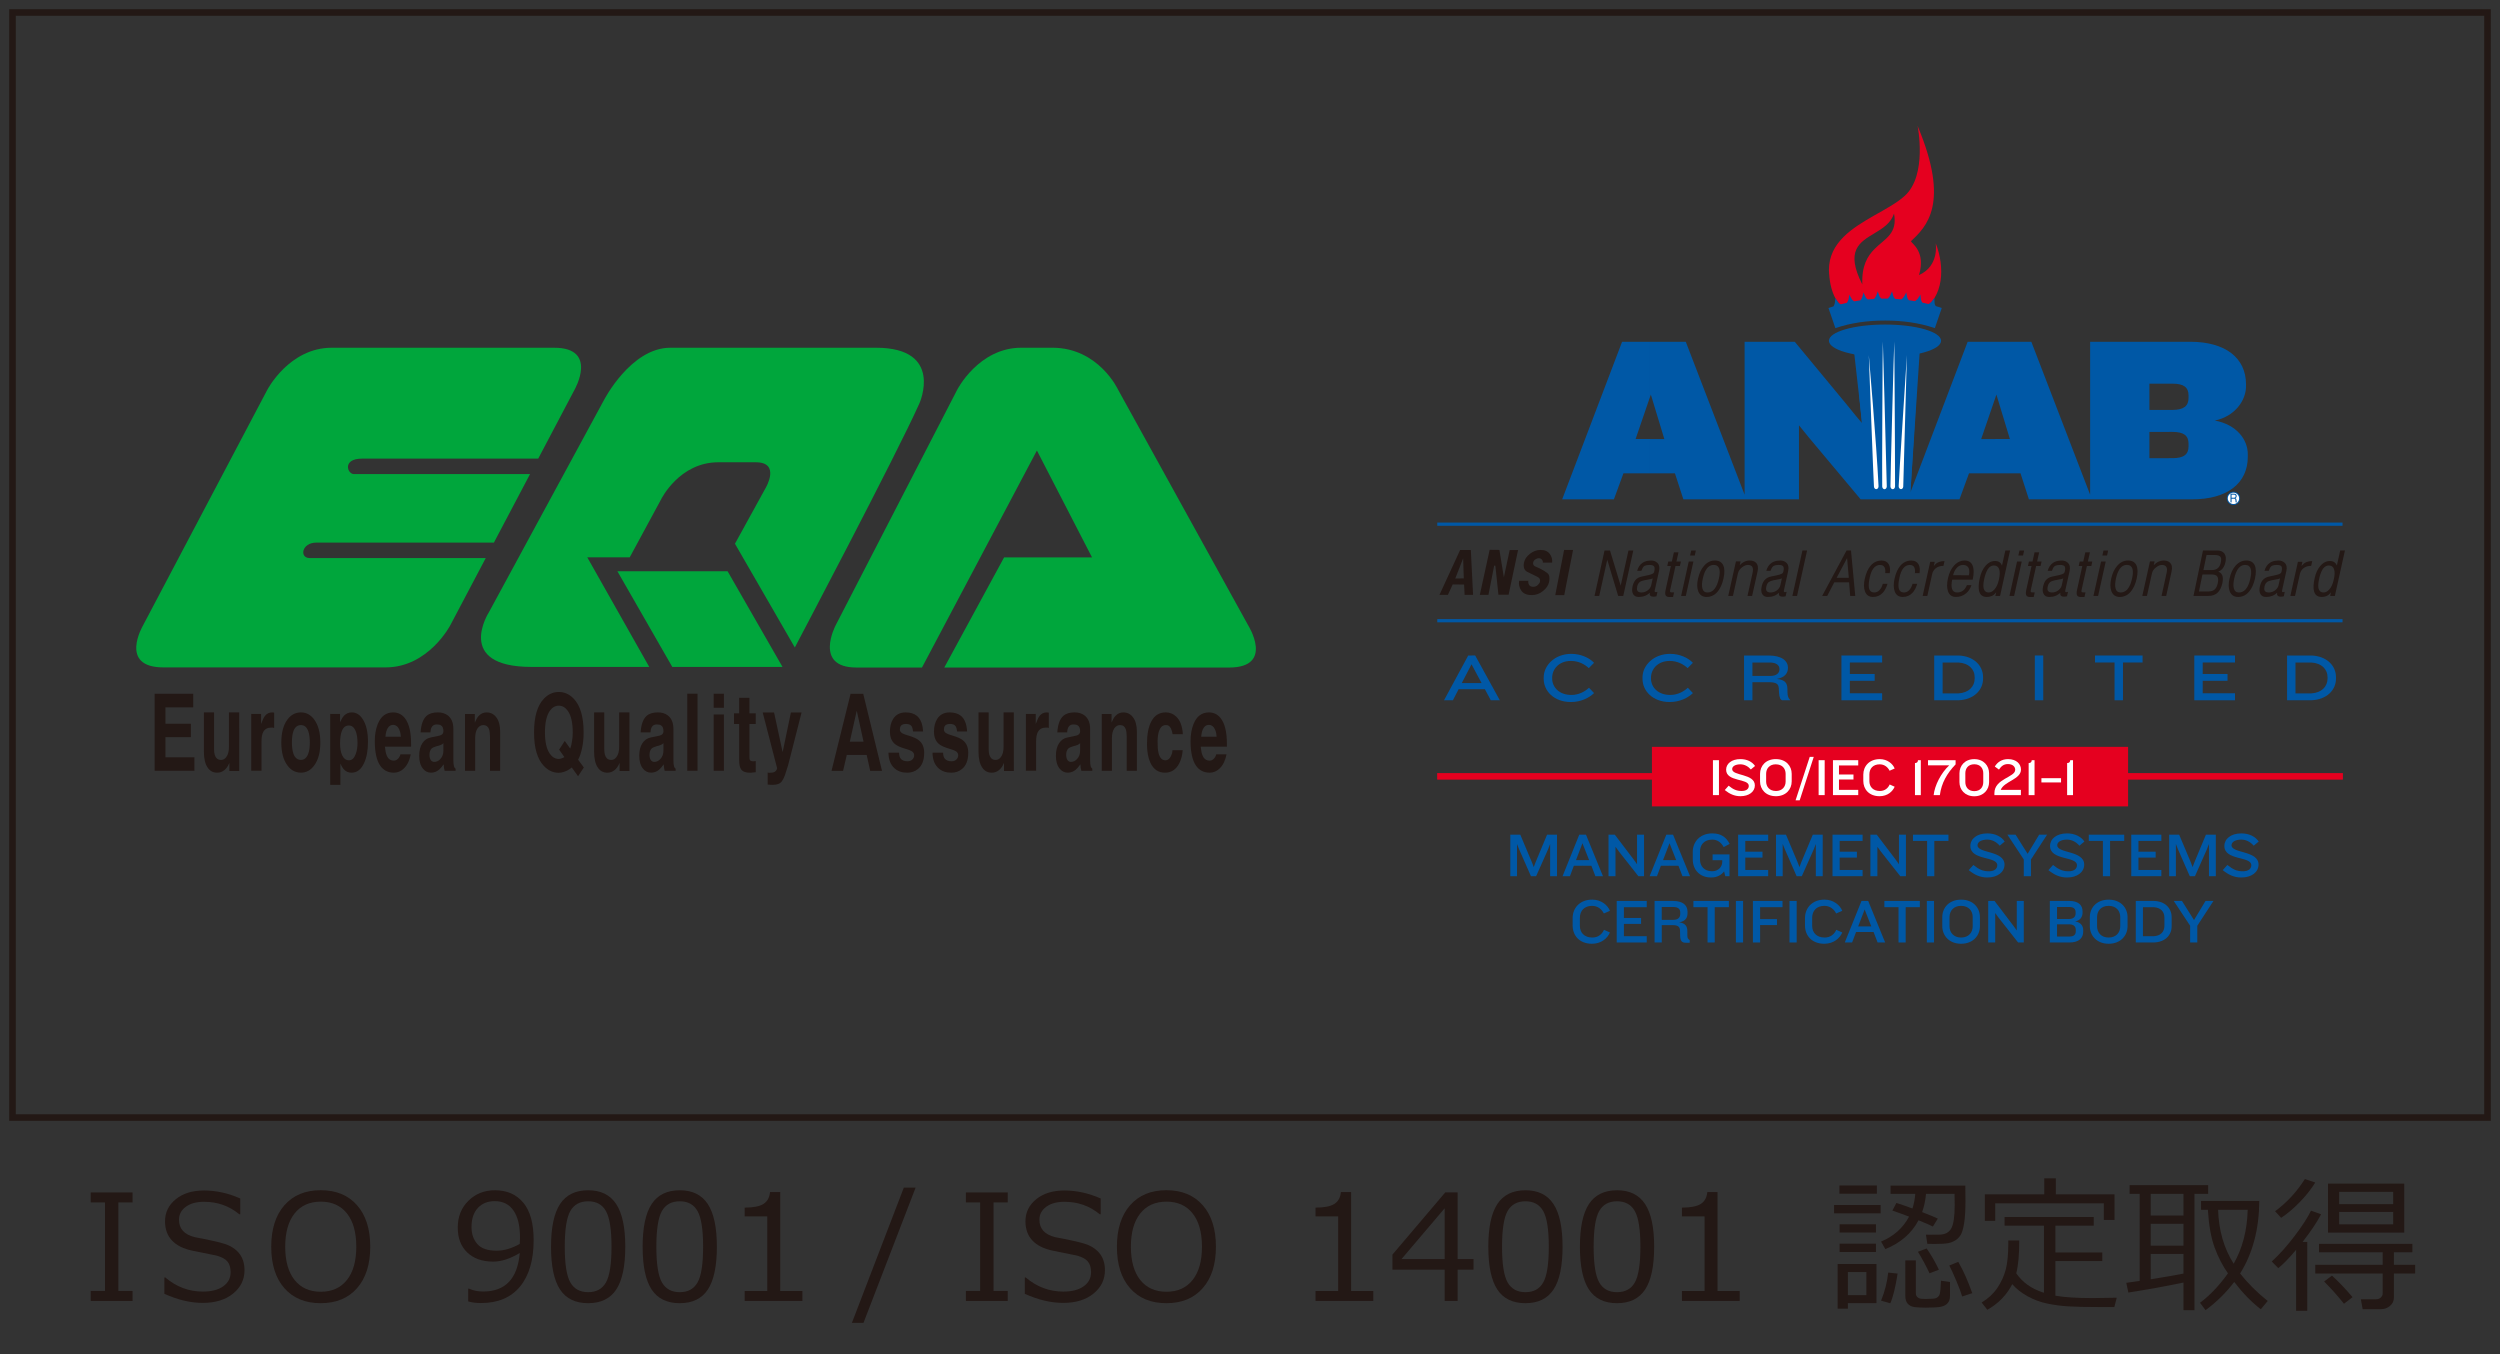 <?xml version="1.0" encoding="UTF-8"?>
<!-- Generator: Adobe Illustrator 15.1.0, SVG Export Plug-In . SVG Version: 6.00 Build 0)  -->
<svg xmlns="http://www.w3.org/2000/svg" xmlns:xlink="http://www.w3.org/1999/xlink" version="1.1" id="レイヤー_1" x="0px" y="0px" width="200px" height="108.336px" viewBox="0 0 200 108.336" xml:space="preserve">
<rect x="0" y="0" width="200" height="108.336" fill="#333333" stroke="none"/>
<g>
	<g>
		<path fill="#231815" d="M10.605,104.077H7.257v-0.801h1.141v-7.081H7.257v-0.801h3.348v0.801H9.47v7.081h1.135V104.077z"></path>
		<path fill="#231815" d="M16.221,104.232c-0.976,0-1.999-0.242-3.071-0.726v-1.308h0.075c0.884,0.752,1.886,1.129,3.008,1.129    c0.691,0,1.233-0.141,1.627-0.423c0.394-0.282,0.59-0.658,0.59-1.126c0-0.361-0.083-0.644-0.25-0.85s-0.458-0.366-0.873-0.481    l-1.936-0.392c-0.718-0.15-1.263-0.421-1.633-0.815s-0.556-0.906-0.556-1.536c0-0.714,0.288-1.304,0.864-1.769    s1.327-0.697,2.253-0.697c0.968,0,1.936,0.213,2.903,0.64v1.262h-0.081c-0.799-0.665-1.74-0.997-2.823-0.997    c-0.6,0-1.083,0.132-1.449,0.397s-0.55,0.613-0.55,1.042c0,0.718,0.419,1.181,1.256,1.389c0.484,0.088,1.023,0.199,1.616,0.331    c0.593,0.133,1.018,0.271,1.273,0.415c0.255,0.144,0.462,0.308,0.622,0.493c0.159,0.184,0.278,0.394,0.357,0.628    c0.079,0.234,0.118,0.494,0.118,0.778c0,0.753-0.305,1.377-0.916,1.872C18.036,103.984,17.227,104.232,16.221,104.232z"></path>
		<path fill="#231815" d="M25.657,104.255c-1.233,0-2.201-0.398-2.903-1.196c-0.703-0.797-1.055-1.904-1.055-3.321    c0-1.413,0.353-2.521,1.057-3.321c0.705-0.801,1.672-1.201,2.901-1.201c1.233,0,2.202,0.4,2.907,1.201    c0.705,0.801,1.057,1.908,1.057,3.321c0,1.41-0.353,2.515-1.057,3.316C27.858,103.855,26.89,104.255,25.657,104.255z     M25.663,96.132c-0.899,0-1.598,0.315-2.097,0.945c-0.499,0.63-0.749,1.517-0.749,2.662s0.25,2.031,0.749,2.659    c0.5,0.628,1.198,0.942,2.097,0.942c0.895,0,1.592-0.314,2.091-0.942c0.5-0.628,0.749-1.515,0.749-2.659    c0-1.152-0.25-2.041-0.749-2.667C27.254,96.445,26.558,96.132,25.663,96.132z"></path>
		<path fill="#231815" d="M37.456,104.111v-1.02h0.069c0.323,0.154,0.699,0.23,1.129,0.23c1.774,0,2.75-1.027,2.927-3.082    c-0.768,0.461-1.475,0.691-2.12,0.691c-0.875,0-1.568-0.243-2.077-0.729c-0.509-0.486-0.764-1.151-0.764-1.996    c0-0.868,0.284-1.583,0.853-2.143c0.568-0.561,1.275-0.841,2.12-0.841c0.964,0,1.721,0.331,2.272,0.994s0.827,1.66,0.827,2.993    c0,1.598-0.363,2.836-1.089,3.716c-0.726,0.88-1.767,1.319-3.123,1.319C38.082,104.244,37.74,104.2,37.456,104.111z     M41.581,99.514l0.018-0.513c0-0.937-0.173-1.656-0.519-2.158c-0.346-0.501-0.845-0.751-1.498-0.751    c-0.572,0-1.025,0.183-1.36,0.55c-0.334,0.367-0.501,0.873-0.501,1.518c0,0.553,0.155,1.007,0.467,1.363    c0.311,0.355,0.826,0.533,1.544,0.533C40.319,100.055,40.936,99.875,41.581,99.514z"></path>
		<path fill="#231815" d="M47.054,104.255c-1.021,0-1.772-0.365-2.252-1.095c-0.48-0.729-0.72-1.869-0.72-3.417    s0.241-2.688,0.723-3.422c0.482-0.733,1.232-1.1,2.25-1.1c1.01,0,1.757,0.368,2.241,1.103c0.484,0.736,0.726,1.872,0.726,3.408    c0,1.552-0.24,2.693-0.72,3.425C48.821,103.89,48.072,104.255,47.054,104.255z M47.054,96.103c-0.657,0-1.133,0.26-1.429,0.781    c-0.296,0.521-0.444,1.474-0.444,2.86c0,1.375,0.148,2.324,0.444,2.846c0.295,0.522,0.772,0.784,1.429,0.784    s1.132-0.261,1.426-0.784s0.441-1.475,0.441-2.857c0-1.356-0.146-2.3-0.438-2.832C48.191,96.369,47.715,96.103,47.054,96.103z"></path>
		<path fill="#231815" d="M54.382,104.255c-1.021,0-1.772-0.365-2.252-1.095c-0.48-0.729-0.72-1.869-0.72-3.417    s0.241-2.688,0.723-3.422c0.482-0.733,1.232-1.1,2.25-1.1c1.01,0,1.757,0.368,2.241,1.103c0.484,0.736,0.726,1.872,0.726,3.408    c0,1.552-0.24,2.693-0.72,3.425C56.149,103.89,55.4,104.255,54.382,104.255z M54.382,96.103c-0.657,0-1.133,0.26-1.429,0.781    c-0.296,0.521-0.444,1.474-0.444,2.86c0,1.375,0.148,2.324,0.444,2.846c0.295,0.522,0.772,0.784,1.429,0.784    s1.132-0.261,1.426-0.784s0.441-1.475,0.441-2.857c0-1.356-0.146-2.3-0.438-2.832C55.519,96.369,55.043,96.103,54.382,96.103z"></path>
		<path fill="#231815" d="M64.193,104.077h-4.62v-0.795h1.809v-5.969h-1.809V96.61c0.707-0.003,1.211-0.104,1.515-0.302    c0.303-0.198,0.474-0.512,0.513-0.942h0.818v7.916h1.774V104.077z"></path>
		<path fill="#231815" d="M73.25,95.008l-4.171,10.82h-0.927l4.154-10.82H73.25z"></path>
		<path fill="#231815" d="M80.619,104.077h-3.348v-0.801h1.141v-7.081h-1.141v-0.801h3.348v0.801h-1.135v7.081h1.135V104.077z"></path>
		<path fill="#231815" d="M85.055,104.232c-0.976,0-1.999-0.242-3.071-0.726v-1.308h0.075c0.884,0.752,1.886,1.129,3.008,1.129    c0.691,0,1.233-0.141,1.627-0.423c0.394-0.282,0.59-0.658,0.59-1.126c0-0.361-0.083-0.644-0.25-0.85s-0.458-0.366-0.873-0.481    l-1.936-0.392c-0.718-0.15-1.263-0.421-1.633-0.815s-0.556-0.906-0.556-1.536c0-0.714,0.288-1.304,0.864-1.769    s1.327-0.697,2.253-0.697c0.968,0,1.936,0.213,2.903,0.64v1.262h-0.081c-0.799-0.665-1.74-0.997-2.823-0.997    c-0.6,0-1.083,0.132-1.449,0.397s-0.55,0.613-0.55,1.042c0,0.718,0.419,1.181,1.256,1.389c0.484,0.088,1.023,0.199,1.616,0.331    c0.593,0.133,1.018,0.271,1.273,0.415c0.255,0.144,0.462,0.308,0.622,0.493c0.159,0.184,0.278,0.394,0.357,0.628    c0.079,0.234,0.118,0.494,0.118,0.778c0,0.753-0.305,1.377-0.916,1.872C86.87,103.984,86.062,104.232,85.055,104.232z"></path>
		<path fill="#231815" d="M93.311,104.255c-1.233,0-2.201-0.398-2.903-1.196c-0.703-0.797-1.055-1.904-1.055-3.321    c0-1.413,0.353-2.521,1.057-3.321c0.705-0.801,1.672-1.201,2.901-1.201c1.233,0,2.202,0.4,2.907,1.201    c0.705,0.801,1.057,1.908,1.057,3.321c0,1.41-0.353,2.515-1.057,3.316C95.513,103.855,94.544,104.255,93.311,104.255z     M93.317,96.132c-0.899,0-1.598,0.315-2.097,0.945c-0.499,0.63-0.749,1.517-0.749,2.662s0.25,2.031,0.749,2.659    c0.5,0.628,1.198,0.942,2.097,0.942c0.895,0,1.592-0.314,2.091-0.942c0.5-0.628,0.749-1.515,0.749-2.659    c0-1.152-0.25-2.041-0.749-2.667C94.909,96.445,94.212,96.132,93.317,96.132z"></path>
		<path fill="#231815" d="M109.863,104.077h-4.62v-0.795h1.809v-5.969h-1.809V96.61c0.707-0.003,1.211-0.104,1.515-0.302    c0.303-0.198,0.474-0.512,0.513-0.942h0.818v7.916h1.774V104.077z"></path>
		<path fill="#231815" d="M117.883,101.576h-1.273v2.5h-1.037v-2.5h-4.177v-1.21l4.223-4.972h0.991v5.329h1.273V101.576z     M115.573,100.724v-4.062l-3.451,4.062H115.573z"></path>
		<path fill="#231815" d="M122.037,104.255c-1.021,0-1.772-0.365-2.252-1.095c-0.48-0.729-0.72-1.869-0.72-3.417    s0.241-2.688,0.723-3.422c0.482-0.733,1.232-1.1,2.25-1.1c1.01,0,1.757,0.368,2.241,1.103c0.484,0.736,0.726,1.872,0.726,3.408    c0,1.552-0.24,2.693-0.72,3.425C123.803,103.89,123.054,104.255,122.037,104.255z M122.037,96.103    c-0.657,0-1.133,0.26-1.429,0.781c-0.296,0.521-0.444,1.474-0.444,2.86c0,1.375,0.148,2.324,0.444,2.846    c0.295,0.522,0.772,0.784,1.429,0.784s1.132-0.261,1.426-0.784s0.441-1.475,0.441-2.857c0-1.356-0.146-2.3-0.438-2.832    C123.173,96.369,122.697,96.103,122.037,96.103z"></path>
		<path fill="#231815" d="M129.365,104.255c-1.021,0-1.772-0.365-2.252-1.095c-0.48-0.729-0.72-1.869-0.72-3.417    s0.241-2.688,0.723-3.422c0.482-0.733,1.232-1.1,2.25-1.1c1.01,0,1.757,0.368,2.241,1.103c0.484,0.736,0.726,1.872,0.726,3.408    c0,1.552-0.24,2.693-0.72,3.425C131.131,103.89,130.382,104.255,129.365,104.255z M129.365,96.103    c-0.657,0-1.133,0.26-1.429,0.781c-0.296,0.521-0.444,1.474-0.444,2.86c0,1.375,0.148,2.324,0.444,2.846    c0.295,0.522,0.772,0.784,1.429,0.784s1.132-0.261,1.426-0.784s0.441-1.475,0.441-2.857c0-1.356-0.146-2.3-0.438-2.832    C130.501,96.369,130.025,96.103,129.365,96.103z"></path>
		<path fill="#231815" d="M139.176,104.077h-4.62v-0.795h1.809v-5.969h-1.809V96.61c0.707-0.003,1.211-0.104,1.515-0.302    c0.303-0.198,0.474-0.512,0.513-0.942h0.818v7.916h1.774V104.077z"></path>
		<path fill="#231815" d="M146.724,97.065v-0.663h3.727v0.663H146.724z M147.83,104.25v0.443h-0.818v-3.572h3.105v3.128H147.83z     M147.155,95.498v-0.663h2.996v0.663H147.155z M147.167,98.604v-0.663h2.91v0.663H147.167z M147.167,100.159v-0.663h2.91v0.663    H147.167z M149.31,101.767h-1.48v1.843h1.48V101.767z M153.481,97.624c-0.553,1.045-1.438,1.813-2.656,2.305l-0.34-0.605    c1.006-0.415,1.753-1.079,2.241-1.994c-0.472-0.18-0.918-0.342-1.336-0.484l0.322-0.61c0.308,0.092,0.736,0.24,1.285,0.443    c0.115-0.357,0.19-0.747,0.225-1.169h-1.976v-0.663h5.98l0.012,1.216c0,0.749-0.036,1.345-0.107,1.789    c-0.071,0.444-0.163,0.758-0.276,0.942c-0.113,0.185-0.257,0.331-0.432,0.438s-0.368,0.182-0.579,0.222    c-0.211,0.041-0.542,0.061-0.991,0.061c-0.211,0-0.434-0.002-0.668-0.006l-0.109-0.737c0.019,0.004,0.098,0.006,0.236,0.006    l0.813-0.006c0.46,0,0.784-0.163,0.971-0.49c0.186-0.326,0.279-0.949,0.279-1.867c0-0.126-0.004-0.428-0.012-0.904h-2.281    c-0.05,0.53-0.154,1.016-0.311,1.458c0.587,0.223,1.006,0.396,1.256,0.519l-0.397,0.634    C154.436,98.016,154.054,97.851,153.481,97.624z M151.223,104.261l-0.738-0.208c0.3-0.737,0.49-1.486,0.57-2.247l0.755,0.081    C151.634,102.994,151.438,103.785,151.223,104.261z M152.427,100.833h0.841v2.622c0,0.126,0.038,0.228,0.112,0.302    c0.075,0.075,0.158,0.12,0.248,0.135c0.09,0.016,0.239,0.023,0.446,0.023c0.461,0,0.734-0.023,0.821-0.069s0.16-0.105,0.219-0.179    c0.06-0.073,0.102-0.259,0.126-0.559c0.025-0.3,0.038-0.517,0.038-0.651l0.72,0.104v1.135c0,0.227-0.06,0.41-0.179,0.55    s-0.292,0.236-0.519,0.288s-0.639,0.078-1.239,0.078c-0.342,0-0.633-0.014-0.875-0.043s-0.429-0.117-0.562-0.265    c-0.133-0.148-0.199-0.358-0.199-0.631V100.833z M154.363,101.864c-0.273-0.583-0.582-1.158-0.928-1.723l0.697-0.265    c0.388,0.564,0.714,1.131,0.979,1.699L154.363,101.864z M156.973,103.719c-0.081-0.284-0.236-0.701-0.467-1.25    s-0.418-0.958-0.564-1.227l0.72-0.294c0.415,0.722,0.787,1.558,1.118,2.506L156.973,103.719z"></path>
		<path fill="#231815" d="M161.3,101.864c0.491,0.714,1.194,1.222,2.108,1.521l0.109,0.035v-5.364h-3.151v-0.697h7.132v0.697h-3.065    v2.143h3.751v0.686h-3.751v2.771c0.695,0.126,1.683,0.19,2.961,0.19c0.369,0,1.018-0.01,1.947-0.029l-0.196,0.749h-0.968    c-1.256,0-2.173-0.02-2.751-0.058c-0.578-0.039-1.136-0.114-1.674-0.228s-1.056-0.308-1.556-0.585    c-0.499-0.276-0.904-0.597-1.215-0.962c-0.446,0.868-1.11,1.552-1.994,2.051l-0.455-0.582c0.53-0.323,0.95-0.713,1.259-1.173    c0.309-0.458,0.532-0.946,0.668-1.463s0.205-1.227,0.205-2.129v-0.202h0.875C161.542,100.378,161.461,101.253,161.3,101.864z     M168.305,97.595v-1.331h-8.688v1.405h-0.83v-2.12h4.753v-1.285h0.928v1.285h4.695v2.045H168.305z"></path>
		<path fill="#231815" d="M174.677,102.602c-1.375,0.292-2.844,0.559-4.408,0.801l-0.167-0.778c0.234-0.027,0.591-0.077,1.072-0.15    V95.51h-0.807v-0.697h6.286v0.697h-1.095v9.304h-0.881V102.602z M172.056,95.51v1.734h2.622V95.51H172.056z M172.056,97.906v1.746    h2.622v-1.746H172.056z M172.056,102.342c1.045-0.165,1.918-0.316,2.622-0.455v-1.573h-2.622V102.342z M179.211,101.876    c0.626,0.799,1.362,1.532,2.207,2.201l-0.553,0.663c-0.734-0.561-1.442-1.289-2.126-2.184c-0.634,0.841-1.398,1.594-2.293,2.258    l-0.444-0.593c0.788-0.588,1.533-1.371,2.235-2.351c-0.418-0.588-0.772-1.271-1.06-2.048c-0.288-0.777-0.47-1.791-0.547-3.039    h-0.547v-0.708h4.661C180.728,98.333,180.217,100.267,179.211,101.876z M178.693,101.098c0.703-1.225,1.077-2.664,1.123-4.315    h-2.368C177.498,98.427,177.913,99.865,178.693,101.098z"></path>
		<path fill="#231815" d="M183.688,104.866v-4.879c-0.588,0.695-1.064,1.183-1.429,1.463l-0.519-0.53    c0.607-0.553,1.217-1.235,1.832-2.045c0.614-0.81,1.05-1.484,1.308-2.022l0.807,0.288c-0.323,0.622-0.816,1.36-1.48,2.212h0.375    v5.513H183.688z M182.49,97.428l-0.484-0.53c0.933-0.684,1.728-1.542,2.385-2.575l0.83,0.277    c-0.322,0.526-0.735,1.048-1.238,1.567C183.479,96.685,182.981,97.105,182.49,97.428z M185.22,101.882v-0.697h5.393v-1.002h-5.093    v-0.674h7.472v0.674h-1.48v1.002h1.7v0.697h-1.7v1.924c0,0.269-0.104,0.491-0.311,0.666s-0.448,0.262-0.72,0.262h-1.469    l-0.144-0.795h1.239c0.138,0,0.257-0.046,0.357-0.138c0.1-0.092,0.149-0.198,0.149-0.317v-1.602H185.22z M187.519,104.301    c-0.492-0.618-1.021-1.212-1.59-1.78l0.628-0.472c0.519,0.469,1.067,1.042,1.647,1.723L187.519,104.301z M186.24,98.609v-3.923    h6.101v3.923H186.24z M187.133,96.333h4.321v-0.985h-4.321V96.333z M191.454,96.956h-4.321v0.991h4.321V96.956z"></path>
	</g>
	<rect x="1" y="1" fill="none" stroke="#231815" stroke-width="0.524" stroke-miterlimit="10" width="198" height="88.404"></rect>
	<g>
		<polyline fill="#231815" points="15.459,56.589 13.236,56.589 13.236,57.898 15.272,57.898 15.272,58.972 13.236,58.972     13.236,60.583 15.553,60.583 15.553,61.663 12.372,61.663 12.372,55.499 15.459,55.499   "></polyline>
		<path fill="#231815" d="M19.139,61.679H18.35v-0.63h-0.01c-0.096,0.246-0.227,0.43-0.392,0.561    c-0.165,0.136-0.356,0.205-0.574,0.205c-0.326,0-0.581-0.136-0.764-0.41c-0.2-0.289-0.298-0.714-0.298-1.272v-3.14h0.814v2.955    c0,0.323,0.062,0.548,0.182,0.687c0.088,0.107,0.215,0.159,0.38,0.159c0.161,0,0.298-0.074,0.408-0.223    c0.147-0.182,0.22-0.458,0.22-0.827v-2.75h0.822"></path>
		<path fill="#231815" d="M20.099,57.117h0.789v0.793h0.004c0.108-0.304,0.21-0.521,0.309-0.644    c0.146-0.183,0.338-0.274,0.571-0.274l0.16,0.015v1.23c-0.036-0.016-0.077-0.026-0.122-0.031h-0.104    c-0.304,0-0.519,0.118-0.648,0.354c-0.093,0.174-0.137,0.42-0.137,0.74v2.358h-0.822"></path>
		<path fill="#231815" d="M24.655,58.478c-0.122-0.315-0.314-0.471-0.579-0.471c-0.277,0-0.477,0.156-0.597,0.471    c-0.084,0.23-0.126,0.54-0.126,0.927c0,0.369,0.042,0.671,0.126,0.906c0.12,0.32,0.32,0.481,0.597,0.481    c0.265,0,0.457-0.162,0.579-0.481c0.088-0.235,0.131-0.538,0.131-0.906C24.786,59.025,24.743,58.713,24.655,58.478 M25.145,61.223    c-0.282,0.395-0.639,0.589-1.068,0.589c-0.443,0-0.807-0.194-1.092-0.589c-0.32-0.435-0.48-1.04-0.48-1.815    c0-0.781,0.16-1.396,0.48-1.833c0.286-0.388,0.649-0.583,1.092-0.583c0.429,0,0.786,0.194,1.068,0.583    c0.32,0.438,0.481,1.052,0.481,1.833C25.626,60.183,25.465,60.788,25.145,61.223"></path>
		<path fill="#231815" d="M27.37,60.417c0.127,0.271,0.31,0.407,0.551,0.407c0.235,0,0.415-0.164,0.535-0.497    c0.096-0.251,0.144-0.545,0.144-0.886c0-0.41-0.051-0.735-0.154-0.976c-0.122-0.284-0.302-0.425-0.541-0.425    c-0.261,0-0.446,0.151-0.561,0.448c-0.092,0.241-0.138,0.576-0.138,1.009C27.206,59.868,27.261,60.173,27.37,60.417 M27.201,57.77    h0.004c0.109-0.234,0.215-0.408,0.321-0.52c0.169-0.171,0.375-0.258,0.617-0.258c0.364,0,0.665,0.194,0.903,0.583    c0.261,0.425,0.392,1.016,0.392,1.769c0,0.691-0.105,1.262-0.315,1.71c-0.233,0.507-0.567,0.761-0.997,0.761    c-0.25,0-0.458-0.09-0.617-0.27c-0.093-0.097-0.184-0.246-0.273-0.447h-0.004v1.692h-0.814v-5.673h0.783"></path>
		<path fill="#231815" d="M32.068,58.938c-0.023-0.333-0.1-0.584-0.23-0.752c-0.11-0.13-0.239-0.197-0.385-0.197    c-0.18,0-0.324,0.084-0.432,0.253c-0.101,0.164-0.164,0.395-0.186,0.696H32.068z M32.862,60.347    c-0.099,0.502-0.287,0.881-0.561,1.137c-0.228,0.22-0.49,0.331-0.788,0.331c-0.467,0-0.829-0.185-1.089-0.551    c-0.294-0.425-0.44-1.081-0.44-1.961c-0.004-0.512,0.073-0.968,0.232-1.367c0.248-0.63,0.662-0.943,1.236-0.943    c0.387,0,0.703,0.156,0.947,0.472c0.327,0.425,0.489,1.104,0.489,2.033v0.235h-2.09v0.033c0.029,0.3,0.077,0.525,0.143,0.673    c0.112,0.274,0.303,0.41,0.571,0.41c0.113,0,0.218-0.043,0.313-0.133c0.1-0.095,0.171-0.218,0.21-0.369"></path>
		<path fill="#231815" d="M35.473,59.448c-0.04,0.054-0.1,0.098-0.182,0.133c-0.085,0.043-0.208,0.082-0.37,0.118    c-0.188,0.054-0.319,0.115-0.398,0.189c-0.109,0.11-0.166,0.279-0.166,0.502c0,0.197,0.042,0.34,0.127,0.443    c0.072,0.077,0.156,0.118,0.255,0.118c0.196,0,0.362-0.083,0.502-0.246c0.156-0.172,0.231-0.392,0.231-0.661V59.448z     M36.27,60.792c0,0.241,0.017,0.415,0.051,0.527c0.025,0.077,0.067,0.138,0.126,0.179v0.164H35.57    c-0.027-0.103-0.043-0.187-0.055-0.251c-0.007-0.062-0.014-0.154-0.021-0.266c-0.142,0.197-0.263,0.343-0.37,0.43    c-0.188,0.158-0.402,0.238-0.64,0.238c-0.262,0-0.478-0.108-0.65-0.323c-0.198-0.243-0.298-0.581-0.298-1.024    c0-0.427,0.088-0.765,0.261-1.021c0.153-0.235,0.37-0.384,0.645-0.443l0.74-0.157c0.083-0.025,0.148-0.062,0.193-0.102    c0.065-0.064,0.097-0.149,0.097-0.253c0-0.226-0.063-0.376-0.192-0.458c-0.077-0.051-0.189-0.077-0.34-0.077    c-0.186,0-0.321,0.071-0.402,0.212c-0.063,0.105-0.097,0.249-0.105,0.425h-0.786c0.04-0.635,0.2-1.075,0.484-1.327    c0.208-0.183,0.51-0.274,0.902-0.274c0.305,0,0.564,0.077,0.781,0.235c0.304,0.229,0.456,0.595,0.456,1.092"></path>
		<path fill="#231815" d="M40.011,61.663h-0.813v-2.76c-0.004-0.251-0.029-0.443-0.078-0.574c-0.079-0.215-0.23-0.322-0.45-0.322    c-0.191,0-0.347,0.089-0.468,0.266c-0.125,0.189-0.188,0.451-0.188,0.789v2.602h-0.813v-4.546h0.785v0.67h0.009    c0.089-0.22,0.187-0.388,0.291-0.504c0.175-0.193,0.389-0.291,0.643-0.291c0.317,0,0.575,0.129,0.771,0.387    c0.209,0.27,0.313,0.654,0.313,1.146"></path>
		<path fill="#231815" d="M45.18,59.274l0.44,0.615c0.061-0.167,0.104-0.356,0.137-0.569c0.041-0.228,0.062-0.471,0.062-0.725    c0-0.777-0.13-1.351-0.392-1.723c-0.197-0.277-0.439-0.417-0.725-0.417c-0.283,0-0.523,0.14-0.722,0.417    c-0.256,0.378-0.384,0.953-0.384,1.723c0,0.758,0.128,1.322,0.384,1.695c0.198,0.282,0.439,0.425,0.722,0.425    c0.069,0,0.14-0.013,0.214-0.041c0.084-0.025,0.162-0.062,0.237-0.107l-0.423-0.594L45.18,59.274z M46.245,62.099l-0.505-0.702    c-0.176,0.154-0.374,0.267-0.588,0.338c-0.158,0.059-0.309,0.088-0.45,0.088c-0.448,0-0.844-0.18-1.188-0.543    c-0.528-0.548-0.79-1.444-0.79-2.684c0-1.252,0.262-2.154,0.79-2.705c0.344-0.355,0.74-0.534,1.188-0.534    c0.45,0,0.848,0.178,1.192,0.534c0.53,0.551,0.796,1.453,0.796,2.705c0,0.466-0.042,0.894-0.128,1.275    c-0.072,0.343-0.175,0.646-0.311,0.906l0.456,0.62"></path>
		<path fill="#231815" d="M50.354,61.679h-0.789v-0.63h-0.01c-0.096,0.246-0.227,0.43-0.391,0.561    c-0.165,0.136-0.356,0.205-0.573,0.205c-0.328,0-0.583-0.136-0.766-0.41c-0.197-0.289-0.297-0.714-0.297-1.272v-3.14h0.814v2.955    c0,0.323,0.06,0.548,0.182,0.687c0.087,0.107,0.213,0.159,0.38,0.159c0.16,0,0.297-0.074,0.406-0.223    c0.148-0.182,0.223-0.458,0.223-0.827v-2.75h0.821"></path>
		<path fill="#231815" d="M53.077,59.448c-0.041,0.054-0.101,0.098-0.184,0.133c-0.084,0.043-0.207,0.082-0.37,0.118    c-0.187,0.054-0.319,0.115-0.398,0.189c-0.108,0.11-0.165,0.279-0.165,0.502c0,0.197,0.043,0.34,0.127,0.443    c0.071,0.077,0.155,0.118,0.254,0.118c0.196,0,0.362-0.083,0.502-0.246c0.156-0.172,0.233-0.392,0.233-0.661V59.448z     M53.874,60.792c0,0.241,0.018,0.415,0.049,0.527c0.026,0.077,0.068,0.138,0.127,0.179v0.164h-0.876    c-0.027-0.103-0.046-0.187-0.055-0.251c-0.009-0.062-0.014-0.154-0.022-0.266c-0.141,0.197-0.263,0.343-0.37,0.43    c-0.188,0.158-0.401,0.238-0.639,0.238c-0.262,0-0.477-0.108-0.651-0.323c-0.198-0.243-0.297-0.581-0.297-1.024    c0-0.427,0.087-0.765,0.26-1.021c0.155-0.235,0.369-0.384,0.644-0.443l0.741-0.157c0.084-0.025,0.15-0.062,0.192-0.102    c0.066-0.064,0.1-0.149,0.1-0.253c0-0.226-0.064-0.376-0.193-0.458c-0.077-0.051-0.19-0.077-0.339-0.077    c-0.188,0-0.321,0.071-0.403,0.212c-0.062,0.105-0.097,0.249-0.105,0.425H51.25c0.04-0.635,0.2-1.075,0.484-1.327    c0.208-0.183,0.51-0.274,0.9-0.274c0.307,0,0.567,0.077,0.783,0.235c0.303,0.229,0.457,0.595,0.457,1.092"></path>
		<rect x="54.981" y="55.497" fill="#231815" width="0.821" height="6.166"></rect>
		<path fill="#231815" d="M57.093,61.663h0.821v-4.505h-0.821V61.663z M57.093,56.623h0.821v-1.125h-0.821V56.623z"></path>
		<path fill="#231815" d="M59.954,57.067h0.506v0.855h-0.506v2.612c0,0.151,0.016,0.246,0.045,0.282    c0.04,0.059,0.14,0.087,0.297,0.087l0.164-0.016v0.894l-0.158,0.01l-0.227,0.026h-0.099c-0.333,0-0.564-0.092-0.691-0.277    c-0.103-0.148-0.152-0.387-0.152-0.717v-2.901H58.72v-0.855h0.413v-1.242h0.821"></path>
		<path fill="#231815" d="M63.048,61.223c-0.115,0.374-0.201,0.643-0.258,0.804c-0.082,0.213-0.163,0.375-0.242,0.477    c-0.081,0.107-0.183,0.179-0.304,0.22c-0.11,0.041-0.263,0.064-0.456,0.064c-0.084,0-0.149-0.003-0.193-0.008    c-0.074-0.005-0.134-0.011-0.182-0.016v-0.965c0.016,0.005,0.035,0.013,0.059,0.016c0.027,0.005,0.058,0.008,0.089,0.008    c0.183,0,0.316-0.023,0.402-0.069c0.095-0.054,0.164-0.146,0.209-0.284l-1.157-4.475h0.909l0.679,3.145h0.014l0.656-3.145h0.854"></path>
		<path fill="#231815" d="M67.985,59.331h1.098l-0.534-2.436h-0.018L67.985,59.331z M67.447,61.668h-0.925l1.524-6.164h1.013    l1.502,6.164h-0.946l-0.281-1.273h-1.591"></path>
		<path fill="#231815" d="M73.048,58.519c-0.023-0.194-0.064-0.333-0.122-0.422c-0.089-0.122-0.234-0.182-0.435-0.182    c-0.203,0-0.342,0.049-0.418,0.149c-0.054,0.072-0.083,0.169-0.083,0.297c0,0.128,0.065,0.23,0.197,0.302    c0.083,0.051,0.241,0.113,0.476,0.179c0.396,0.115,0.677,0.243,0.843,0.379c0.287,0.223,0.429,0.559,0.429,1.007    c0,0.586-0.166,1.016-0.496,1.288c-0.238,0.2-0.526,0.3-0.864,0.3c-0.411,0-0.748-0.116-1.008-0.346    c-0.318-0.282-0.482-0.697-0.49-1.255h0.849c0,0.215,0.047,0.379,0.143,0.489c0.109,0.13,0.287,0.197,0.533,0.197    c0.183,0,0.323-0.057,0.418-0.175c0.075-0.087,0.112-0.189,0.112-0.307c0-0.138-0.072-0.251-0.21-0.335    c-0.085-0.049-0.25-0.11-0.492-0.182c-0.388-0.115-0.663-0.238-0.824-0.369c-0.276-0.225-0.412-0.561-0.412-1.003    c0-0.41,0.087-0.752,0.262-1.026c0.222-0.342,0.552-0.512,0.996-0.512c0.375,0,0.673,0.092,0.899,0.275    c0.299,0.247,0.465,0.665,0.494,1.252"></path>
		<path fill="#231815" d="M76.57,58.519c-0.023-0.194-0.063-0.333-0.122-0.422c-0.087-0.122-0.233-0.182-0.435-0.182    c-0.201,0-0.341,0.049-0.417,0.149c-0.055,0.072-0.082,0.169-0.082,0.297c0,0.128,0.063,0.23,0.197,0.302    c0.082,0.051,0.241,0.113,0.474,0.179c0.396,0.115,0.68,0.243,0.845,0.379c0.285,0.223,0.429,0.559,0.429,1.007    c0,0.586-0.165,1.016-0.495,1.288c-0.239,0.2-0.528,0.3-0.866,0.3c-0.41,0-0.745-0.116-1.006-0.346    c-0.32-0.282-0.484-0.697-0.492-1.255h0.849c0,0.215,0.047,0.379,0.143,0.489c0.112,0.13,0.287,0.197,0.533,0.197    c0.186,0,0.324-0.057,0.418-0.175c0.075-0.087,0.112-0.189,0.112-0.307c0-0.138-0.069-0.251-0.209-0.335    c-0.087-0.049-0.249-0.11-0.492-0.182c-0.389-0.115-0.663-0.238-0.825-0.369c-0.276-0.225-0.412-0.561-0.412-1.003    c0-0.41,0.087-0.752,0.261-1.026c0.221-0.342,0.553-0.512,0.996-0.512c0.375,0,0.673,0.092,0.899,0.275    c0.299,0.247,0.465,0.665,0.494,1.252"></path>
		<path fill="#231815" d="M81.107,61.679h-0.789v-0.63h-0.01c-0.095,0.246-0.227,0.43-0.391,0.561    c-0.167,0.136-0.356,0.205-0.572,0.205c-0.329,0-0.584-0.136-0.767-0.41c-0.2-0.289-0.297-0.714-0.297-1.272v-3.14h0.814v2.955    c0,0.323,0.061,0.548,0.182,0.687c0.088,0.107,0.214,0.159,0.38,0.159c0.16,0,0.297-0.074,0.407-0.223    c0.147-0.182,0.222-0.458,0.222-0.827v-2.75h0.82"></path>
		<path fill="#231815" d="M82.07,57.117h0.789v0.793h0.005c0.106-0.304,0.21-0.521,0.308-0.644c0.146-0.183,0.339-0.274,0.572-0.274    l0.16,0.015v1.23c-0.036-0.016-0.076-0.026-0.121-0.031h-0.105c-0.304,0-0.519,0.118-0.648,0.354    c-0.094,0.174-0.14,0.42-0.14,0.74v2.358H82.07"></path>
		<path fill="#231815" d="M86.411,59.448c-0.04,0.054-0.1,0.098-0.182,0.133c-0.084,0.043-0.208,0.082-0.371,0.118    c-0.189,0.054-0.319,0.115-0.397,0.189c-0.11,0.11-0.166,0.279-0.166,0.502c0,0.197,0.042,0.34,0.127,0.443    c0.069,0.077,0.155,0.118,0.254,0.118c0.196,0,0.361-0.083,0.502-0.246c0.155-0.172,0.231-0.392,0.231-0.661V59.448z     M87.209,60.792c0,0.241,0.016,0.415,0.05,0.527c0.025,0.077,0.068,0.138,0.126,0.179v0.164h-0.877    c-0.025-0.103-0.045-0.187-0.056-0.251c-0.007-0.062-0.014-0.154-0.021-0.266c-0.139,0.197-0.263,0.343-0.369,0.43    c-0.188,0.158-0.4,0.238-0.64,0.238c-0.261,0-0.479-0.108-0.65-0.323c-0.2-0.243-0.3-0.581-0.3-1.024    c0-0.427,0.088-0.765,0.261-1.021c0.155-0.235,0.369-0.384,0.645-0.443l0.742-0.157c0.082-0.025,0.147-0.062,0.192-0.102    c0.067-0.064,0.099-0.149,0.099-0.253c0-0.226-0.063-0.376-0.193-0.458c-0.075-0.051-0.189-0.077-0.339-0.077    c-0.187,0-0.321,0.071-0.402,0.212c-0.061,0.105-0.097,0.249-0.104,0.425h-0.788c0.04-0.635,0.203-1.075,0.485-1.327    c0.209-0.183,0.509-0.274,0.901-0.274c0.306,0,0.566,0.077,0.781,0.235c0.305,0.229,0.458,0.595,0.458,1.092"></path>
		<path fill="#231815" d="M90.95,61.663h-0.813v-2.76c-0.005-0.251-0.029-0.443-0.078-0.574c-0.081-0.215-0.23-0.322-0.451-0.322    c-0.19,0-0.347,0.089-0.467,0.266c-0.127,0.189-0.187,0.451-0.187,0.789v2.602h-0.815v-4.546h0.787v0.67h0.006    c0.089-0.22,0.188-0.388,0.292-0.504c0.175-0.193,0.39-0.291,0.643-0.291c0.319,0,0.576,0.129,0.77,0.387    c0.208,0.27,0.313,0.654,0.313,1.146"></path>
		<path fill="#231815" d="M94.616,60.014c-0.027,0.399-0.122,0.758-0.286,1.076c-0.258,0.484-0.634,0.725-1.129,0.725    c-0.531,0-0.92-0.264-1.166-0.787c-0.186-0.394-0.276-0.896-0.276-1.503c0-0.781,0.117-1.39,0.353-1.827    c0.256-0.471,0.638-0.707,1.146-0.707c0.32,0,0.603,0.112,0.84,0.338c0.317,0.299,0.492,0.77,0.53,1.409h-0.821    c-0.03-0.195-0.078-0.353-0.145-0.481c-0.091-0.171-0.212-0.256-0.369-0.25h-0.036c-0.235,0-0.409,0.148-0.526,0.448    c-0.082,0.233-0.125,0.525-0.125,0.873c-0.002,0.405,0.023,0.712,0.081,0.93c0.099,0.376,0.279,0.566,0.547,0.566    c0.18,0,0.326-0.107,0.435-0.328c0.084-0.164,0.126-0.323,0.126-0.481"></path>
		<path fill="#231815" d="M97.329,58.938c-0.021-0.333-0.1-0.584-0.231-0.752c-0.11-0.13-0.238-0.197-0.385-0.197    c-0.181,0-0.321,0.084-0.429,0.253c-0.104,0.164-0.165,0.395-0.188,0.696H97.329z M98.123,60.347    c-0.1,0.502-0.285,0.881-0.561,1.137c-0.229,0.22-0.491,0.331-0.787,0.331c-0.466,0-0.83-0.185-1.089-0.551    c-0.295-0.425-0.441-1.081-0.441-1.961c-0.003-0.512,0.075-0.968,0.231-1.367c0.25-0.63,0.663-0.943,1.238-0.943    c0.387,0,0.702,0.156,0.947,0.472c0.328,0.425,0.491,1.104,0.491,2.033v0.235h-2.091v0.033c0.028,0.3,0.076,0.525,0.144,0.673    c0.111,0.274,0.303,0.41,0.571,0.41c0.114,0,0.219-0.043,0.311-0.133c0.101-0.095,0.172-0.218,0.211-0.369"></path>
		<path fill="#00A63C" d="M82.953,36.042l4.409,8.549h-7.034l-4.786,8.813H98.31c3.684,0,1.538-3.388,1.538-3.388l-10.401-18.84    c0,0-1.553-3.358-5.267-3.358h-2.475c-3.422,0-5.137,3.376-5.137,3.376l-9.715,18.828c0,0-1.792,3.38,1.658,3.38h5.246"></path>
		<path fill="#00A63C" d="M25.321,43.407h14.192l2.891-5.481H28.31c-0.523,0-0.951-1.236,0.653-1.236h14.094l2.9-5.5    c0,0,1.943-3.371-1.626-3.371H26.537c-3.405,0-5.153,3.367-5.153,3.367l-9.935,18.836c0,0-1.997,3.37,1.627,3.37h17.773    c3.43,0,5.18-3.381,5.18-3.381l2.832-5.367H24.766C23.946,44.642,24.116,43.407,25.321,43.407"></path>
		<path fill="#00A63C" d="M60.462,36.982h-2.999c-3.116,0-4.565,2.949-4.565,2.949l-2.52,4.655h-3.396l4.957,8.768h-9.41    c-6.234,0-3.411-4.384-3.411-4.384l9.188-16.943c0,0,2.152-4.208,5.323-4.208h16.447c5.467,0,3.482,4.438,3.482,4.438    c-1.788,4.034-9.972,19.539-9.972,19.539l-4.789-8.297l2.468-4.487C61.266,39.01,62.466,36.982,60.462,36.982"></path>
		<polyline fill="#00A63C" points="49.391,45.699 53.783,53.354 62.6,53.354 58.207,45.699   "></polyline>
		<rect x="132.154" y="59.748" fill="#E5001F" width="38.093" height="4.762"></rect>
		<rect x="114.973" y="61.848" fill="#E5001F" width="21.396" height="0.522"></rect>
		<rect x="167.267" y="61.848" fill="#E5001F" width="20.165" height="0.522"></rect>
		<rect x="137.035" y="60.815" fill="#FFFFFF" width="0.481" height="2.794"></rect>
		<path fill="#FFFFFF" d="M139.236,63.696c-0.491,0-0.873-0.184-1.254-0.492l0.31-0.348c0.371,0.305,0.647,0.423,1.042,0.423    c0.379,0,0.569-0.172,0.569-0.408c0-0.62-1.813-0.302-1.813-1.295c0-0.476,0.436-0.848,1.142-0.848    c0.522,0,0.94,0.208,1.173,0.551l-0.338,0.279c-0.205-0.238-0.497-0.412-0.835-0.412c-0.387,0-0.658,0.148-0.658,0.384    c0,0.558,1.815,0.343,1.815,1.301C140.389,63.337,139.92,63.696,139.236,63.696"></path>
		<path fill="#FFFFFF" d="M142.069,60.729c0.809,0,1.267,0.545,1.267,1.178v0.607c0,0.63-0.458,1.183-1.267,1.183v-0.417    c0.512,0,0.781-0.346,0.781-0.758v-0.617c0-0.415-0.269-0.758-0.781-0.758V60.729z M142.069,63.696    c-0.81,0-1.265-0.553-1.265-1.183v-0.607c0-0.632,0.456-1.178,1.265-1.178v0.417c-0.513,0-0.778,0.343-0.778,0.758v0.617    c0,0.412,0.266,0.758,0.778,0.758V63.696z"></path>
		<polygon fill="#FFFFFF" points="143.976,64.024 143.646,64.024 144.778,60.552 145.1,60.552   "></polygon>
		<rect x="145.49" y="60.815" fill="#FFFFFF" width="0.484" height="2.794"></rect>
		<polygon fill="#FFFFFF" points="146.637,63.609 146.637,60.815 148.659,60.815 148.659,61.236 147.118,61.236 147.118,61.96     148.278,61.96 148.278,62.36 147.118,62.36 147.118,63.189 148.659,63.189 148.659,63.609   "></polygon>
		<path fill="#FFFFFF" d="M151.167,61.658c-0.133-0.264-0.392-0.512-0.792-0.512c-0.538,0-0.824,0.343-0.824,0.809v0.535    c0,0.453,0.294,0.789,0.84,0.789c0.384,0,0.65-0.218,0.783-0.521l0.399,0.18c-0.164,0.384-0.573,0.758-1.208,0.758    c-0.837,0-1.301-0.553-1.301-1.224v-0.501c0-0.681,0.487-1.242,1.319-1.242c0.602,0,1.042,0.372,1.19,0.75L151.167,61.658z"></path>
		<path fill="#FFFFFF" d="M153.197,63.609v-2.563c0.174,0,0.24-0.105,0.24-0.231h0.228v2.794H153.197z"></path>
		<path fill="#FFFFFF" d="M155.189,63.609h-0.497c0.082-0.776,0.586-1.767,1.244-2.381h-1.695v-0.413h2.207v0.336    C155.758,61.868,155.314,62.646,155.189,63.609"></path>
		<path fill="#FFFFFF" d="M157.944,60.731c0.748,0,1.183,0.527,1.183,1.135v0.704c0,0.604-0.435,1.132-1.183,1.132v-0.41    c0.492,0,0.717-0.343,0.717-0.717v-0.72c0-0.376-0.226-0.714-0.717-0.714V60.731z M157.944,63.702    c-0.758,0-1.188-0.528-1.188-1.132v-0.704c0-0.607,0.43-1.135,1.188-1.135v0.41c-0.492,0-0.717,0.338-0.717,0.714v0.72    c0,0.374,0.225,0.717,0.717,0.717V63.702z"></path>
		<path fill="#FFFFFF" d="M159.552,63.609V63.45c0-1.162,1.665-1.257,1.665-1.866c0-0.236-0.189-0.458-0.579-0.458    c-0.343,0-0.528,0.164-0.722,0.44l-0.333-0.243c0.215-0.351,0.561-0.594,1.06-0.594c0.687,0,1.035,0.407,1.035,0.837    c0,0.789-1.357,0.938-1.618,1.623h1.613v0.42H159.552z"></path>
		<path fill="#FFFFFF" d="M162.292,63.609v-2.563c0.177,0,0.246-0.105,0.246-0.231h0.226v2.794H162.292z"></path>
		<polygon fill="#0058A6" points="124.011,70.095 124.011,67.517 123.848,67.941 122.89,70.095 122.475,70.095 121.528,67.941     121.361,67.517 121.361,70.095 120.826,70.095 120.826,66.774 121.623,66.774 122.542,68.958 122.7,69.368 122.854,68.963     123.766,66.774 124.56,66.774 124.56,70.095   "></polygon>
		<path fill="#0058A6" d="M127.632,70.095l-0.322-0.837h-0.707V68.81h0.527l-0.527-1.334v-0.702h0.276l1.357,3.321H127.632z     M126.603,69.258h-0.694l-0.315,0.837h-0.589l1.336-3.321h0.261v0.702l-0.005-0.021l-0.518,1.354h0.523V69.258z"></path>
		<polygon fill="#0058A6" points="131.068,70.095 129.514,68.121 129.24,67.742 129.24,70.095 128.682,70.095 128.682,66.774     129.184,66.774 130.695,68.764 130.963,69.14 130.963,66.774 131.524,66.774 131.524,70.095   "></polygon>
		<path fill="#0058A6" d="M134.597,70.095l-0.322-0.837h-0.707V68.81h0.527l-0.527-1.334v-0.702h0.276l1.357,3.321H134.597z     M133.568,69.258h-0.697l-0.313,0.837h-0.589l1.337-3.321h0.261v0.702l-0.005-0.021l-0.52,1.354h0.525V69.258z"></path>
		<path fill="#0058A6" d="M138.023,70.095l-0.095-0.387c-0.223,0.302-0.582,0.492-1.037,0.492c-0.948,0-1.47-0.655-1.47-1.449    v-0.604c0-0.804,0.584-1.475,1.557-1.475c0.74,0,1.129,0.328,1.393,0.84l-0.476,0.256c-0.185-0.338-0.466-0.599-0.917-0.599    c-0.65,0-0.978,0.425-0.978,0.937v0.666c0,0.522,0.343,0.929,0.963,0.929c0.497,0,0.816-0.343,0.816-0.758v-0.125h-0.773v-0.466    h1.354v1.743H138.023z"></path>
		<polygon fill="#0058A6" points="139.05,70.095 139.05,66.774 141.454,66.774 141.454,67.273 139.623,67.273 139.623,68.136     140.999,68.136 140.999,68.607 139.623,68.607 139.623,69.596 141.454,69.596 141.454,70.095   "></polygon>
		<polygon fill="#0058A6" points="145.267,70.095 145.267,67.517 145.103,67.941 144.146,70.095 143.73,70.095 142.786,67.941     142.616,67.517 142.616,70.095 142.081,70.095 142.081,66.774 142.878,66.774 143.8,68.958 143.956,69.368 144.109,68.963     145.024,66.774 145.817,66.774 145.817,70.095   "></polygon>
		<polygon fill="#0058A6" points="146.601,70.095 146.601,66.774 149.008,66.774 149.008,67.273 147.174,67.273 147.174,68.136     148.552,68.136 148.552,68.607 147.174,68.607 147.174,69.596 149.008,69.596 149.008,70.095   "></polygon>
		<polygon fill="#0058A6" points="152.021,70.095 150.467,68.121 150.191,67.742 150.191,70.095 149.632,70.095 149.632,66.774     150.14,66.774 151.65,68.764 151.917,69.14 151.917,66.774 152.475,66.774 152.475,70.095   "></polygon>
		<polygon fill="#0058A6" points="154.744,67.273 154.744,70.097 154.169,70.097 154.169,67.273 153.038,67.273 153.038,66.774     155.875,66.774 155.875,67.273   "></polygon>
		<path fill="#0058A6" d="M158.992,70.2c-0.586,0-1.038-0.22-1.493-0.588l0.372-0.415c0.443,0.364,0.771,0.507,1.236,0.507    c0.451,0,0.676-0.205,0.676-0.487c0-0.737-2.153-0.358-2.153-1.539c0-0.566,0.514-1.006,1.357-1.006    c0.617,0,1.114,0.246,1.39,0.65l-0.399,0.335c-0.243-0.284-0.594-0.489-0.991-0.489c-0.458,0-0.786,0.174-0.786,0.456    c0,0.66,2.161,0.407,2.161,1.544C160.361,69.77,159.803,70.2,158.992,70.2"></path>
		<polygon fill="#0058A6" points="162.477,68.758 162.477,70.095 161.902,70.095 161.902,68.756 160.592,66.774 161.247,66.774     162.21,68.306 163.132,66.774 163.767,66.774   "></polygon>
		<path fill="#0058A6" d="M165.367,70.2c-0.584,0-1.037-0.22-1.493-0.588l0.369-0.415c0.445,0.364,0.773,0.507,1.239,0.507    c0.451,0,0.676-0.205,0.676-0.487c0-0.737-2.153-0.358-2.153-1.539c0-0.566,0.515-1.006,1.357-1.006    c0.617,0,1.114,0.246,1.391,0.65l-0.4,0.335c-0.243-0.284-0.593-0.489-0.991-0.489c-0.458,0-0.783,0.174-0.783,0.456    c0,0.66,2.158,0.407,2.158,1.544C166.737,69.77,166.179,70.2,165.367,70.2"></path>
		<polygon fill="#0058A6" points="168.806,67.273 168.806,70.097 168.232,70.097 168.232,67.273 167.103,67.273 167.103,66.774     169.938,66.774 169.938,67.273   "></polygon>
		<polygon fill="#0058A6" points="170.501,70.095 170.501,66.774 172.908,66.774 172.908,67.273 171.075,67.273 171.075,68.136     172.452,68.136 172.452,68.607 171.075,68.607 171.075,69.596 172.908,69.596 172.908,70.095   "></polygon>
		<polygon fill="#0058A6" points="176.718,70.095 176.718,67.517 176.554,67.941 175.597,70.095 175.182,70.095 174.237,67.941     174.071,67.517 174.071,70.095 173.533,70.095 173.533,66.774 174.332,66.774 175.253,68.958 175.407,69.368 175.561,68.963     176.475,66.774 177.266,66.774 177.266,70.095   "></polygon>
		<path fill="#0058A6" d="M179.309,70.2c-0.584,0-1.034-0.22-1.49-0.588l0.372-0.415c0.443,0.364,0.771,0.507,1.237,0.507    c0.451,0,0.676-0.205,0.676-0.487c0-0.737-2.154-0.358-2.154-1.539c0-0.566,0.515-1.006,1.357-1.006    c0.617,0,1.114,0.246,1.391,0.65l-0.399,0.335c-0.246-0.284-0.594-0.489-0.991-0.489c-0.458,0-0.786,0.174-0.786,0.456    c0,0.66,2.161,0.407,2.161,1.544C180.682,69.77,180.124,70.2,179.309,70.2"></path>
		<path fill="#0058A6" d="M128.308,73.078c-0.159-0.313-0.461-0.61-0.942-0.61c-0.635,0-0.976,0.405-0.976,0.958v0.64    c0,0.538,0.349,0.937,0.996,0.937c0.461,0,0.773-0.261,0.932-0.619l0.476,0.215c-0.194,0.458-0.686,0.901-1.439,0.901    c-0.996,0-1.544-0.658-1.544-1.457v-0.597c0-0.809,0.579-1.477,1.565-1.477c0.719,0,1.244,0.445,1.418,0.893L128.308,73.078z"></path>
		<polygon fill="#0058A6" points="129.337,75.398 129.337,72.075 131.739,72.075 131.739,72.576 129.911,72.576 129.911,73.437     131.286,73.437 131.286,73.911 129.911,73.911 129.911,74.896 131.739,74.896 131.739,75.398   "></polygon>
		<path fill="#0058A6" d="M134.843,75.418c-0.307,0-0.42-0.179-0.43-0.522l-0.01-0.436c-0.01-0.297-0.136-0.45-0.589-0.45h-0.133    v-0.423h0.192c0.364,0,0.545-0.187,0.545-0.46v-0.148c0-0.226-0.141-0.418-0.545-0.418h-0.192v-0.486h0.148    c0.83,0,1.173,0.363,1.173,0.871v0.107c0,0.364-0.159,0.646-0.676,0.738c0.509,0.046,0.66,0.338,0.66,0.678l0.003,0.39    c0,0.167,0.046,0.264,0.187,0.351v0.21H134.843z M133.68,74.01h-0.74v1.388h-0.574v-3.323h1.313v0.486h-0.74v1.027h0.74V74.01z"></path>
		<polygon fill="#0058A6" points="137.178,72.574 137.178,75.398 136.604,75.398 136.604,72.574 135.473,72.574 135.473,72.075     138.31,72.075 138.31,72.574   "></polygon>
		<rect x="138.873" y="72.075" fill="#0058A6" width="0.574" height="3.323"></rect>
		<polygon fill="#0058A6" points="140.809,72.574 140.809,73.528 142.158,73.528 142.158,74.005 140.809,74.005 140.809,75.398     140.233,75.398 140.233,72.075 142.602,72.075 142.602,72.574   "></polygon>
		<rect x="143.159" y="72.075" fill="#0058A6" width="0.574" height="3.323"></rect>
		<path fill="#0058A6" d="M146.893,73.078c-0.159-0.313-0.461-0.61-0.942-0.61c-0.635,0-0.978,0.405-0.978,0.958v0.64    c0,0.538,0.35,0.937,0.998,0.937c0.461,0,0.773-0.261,0.933-0.619l0.476,0.215c-0.195,0.458-0.684,0.901-1.439,0.901    c-0.997,0-1.542-0.658-1.542-1.457v-0.597c0-0.809,0.574-1.477,1.562-1.477c0.72,0,1.242,0.445,1.419,0.893L146.893,73.078z"></path>
		<path fill="#0058A6" d="M150.208,75.398l-0.322-0.84h-0.707V74.11h0.524l-0.524-1.334v-0.701h0.276l1.357,3.323H150.208z     M149.18,74.558h-0.694l-0.317,0.84h-0.586l1.336-3.323h0.262v0.701l-0.008-0.018l-0.518,1.352h0.525V74.558z"></path>
		<polygon fill="#0058A6" points="152.454,72.574 152.454,75.398 151.881,75.398 151.881,72.574 150.749,72.574 150.749,72.075     153.586,72.075 153.586,72.574   "></polygon>
		<rect x="154.147" y="72.075" fill="#0058A6" width="0.576" height="3.323"></rect>
		<path fill="#0058A6" d="M156.889,71.972c0.962,0,1.505,0.645,1.505,1.398v0.727c0,0.745-0.543,1.403-1.505,1.403v-0.497    c0.609,0,0.927-0.41,0.927-0.903v-0.732c0-0.495-0.317-0.899-0.927-0.899V71.972z M156.889,75.5c-0.963,0-1.506-0.658-1.506-1.403    V73.37c0-0.753,0.543-1.398,1.506-1.398v0.496c-0.609,0-0.927,0.405-0.927,0.899V74.1c0,0.494,0.318,0.903,0.927,0.903V75.5z"></path>
		<polygon fill="#0058A6" points="161.447,75.398 159.89,73.421 159.616,73.042 159.616,75.398 159.058,75.398 159.058,72.075     159.563,72.075 161.073,74.066 161.342,74.44 161.342,72.075 161.902,72.075 161.902,75.398   "></polygon>
		<path fill="#0058A6" d="M165.559,75.398h-0.253v-0.476h0.269c0.364,0,0.487-0.185,0.487-0.415v-0.118    c0-0.269-0.164-0.443-0.533-0.443h-0.223v-0.425h0.208c0.363,0,0.535-0.179,0.535-0.443v-0.105c0-0.228-0.125-0.413-0.489-0.413    h-0.253v-0.486h0.228c0.743,0,1.071,0.34,1.071,0.845v0.077c0,0.376-0.195,0.64-0.592,0.717c0.454,0.071,0.643,0.374,0.643,0.691    v0.133C166.655,75.055,166.297,75.398,165.559,75.398 M165.306,75.398h-1.321v-3.323h1.321v0.486h-0.743v0.96h0.743v0.425h-0.743    v0.976h0.743V75.398z"></path>
		<path fill="#0058A6" d="M168.693,71.972c0.963,0,1.511,0.645,1.511,1.398v0.727c0,0.745-0.548,1.403-1.511,1.403v-0.497    c0.609,0,0.927-0.41,0.927-0.903v-0.732c0-0.495-0.317-0.899-0.927-0.899V71.972z M168.693,75.5c-0.958,0-1.506-0.658-1.506-1.403    V73.37c0-0.753,0.548-1.398,1.506-1.398v0.496c-0.609,0-0.927,0.405-0.927,0.899V74.1c0,0.494,0.318,0.903,0.927,0.903V75.5z"></path>
		<path fill="#0058A6" d="M172.298,72.075c0.917,0.018,1.434,0.591,1.434,1.298v0.732c0,0.704-0.518,1.272-1.434,1.293v-0.502    c0.545-0.025,0.855-0.354,0.855-0.825v-0.67c0-0.471-0.31-0.799-0.855-0.825V72.075z M172.252,75.398h-1.388v-3.323h1.388h0.046    v0.501c-0.025,0-0.049,0-0.071,0h-0.792v2.32h0.792c0.022,0,0.046,0,0.071,0v0.502H172.252z"></path>
		<polygon fill="#0058A6" points="175.783,74.061 175.783,75.398 175.21,75.398 175.21,74.057 173.899,72.075 174.557,72.075     175.52,73.605 176.442,72.075 177.077,72.075   "></polygon>
		<path fill="#E5001F" d="M154.856,19.461c0,0,0.313,1.813-1.336,2.545c0.553-1.848-0.538-2.486-0.648-2.707    c1.229-1.148,3.163-2.991,0.535-9.227c0,0,0.804,3.945-1.03,5.599c-0.614,0.557-1.502,1.036-2.412,1.552v1.435    c0.65-0.391,1.306-0.801,1.557-1.573c0.302,1.619-0.719,1.992-1.557,2.833v5.281c0.727,0.008,1.797,0.043,2.259-0.021    c0.663-0.091,1.067-0.069,1.5-0.323C155.521,23.804,155.599,21.347,154.856,19.461 M149.965,17.223    c-1.788,1.018-3.651,2.183-3.651,4.376c0.125,3.527,2.171,3.559,3.35,3.596c0.092,0,0.192,0.001,0.302,0.004v-5.281    c-0.563,0.565-1.044,1.34-0.978,2.844c-1.393-2.729-0.215-3.387,0.978-4.104V17.223z"></path>
		<path fill="#0058A6" d="M177.187,33.645c1.611-0.341,2.494-1.608,2.494-2.743V30.75c0-2.14-1.68-3.408-4.456-3.408h-1.708v3.351    h0.292c0.901,0,1.275,0.303,1.275,0.946v0.189c0,0.643-0.374,0.965-1.275,0.965h-0.292v1.759h0.292    c0.901,0,1.275,0.303,1.275,0.946v0.208c0,0.644-0.374,0.947-1.275,0.947h-0.292v3.293h1.867c2.778,0,4.44-1.268,4.44-3.406    v-0.208C179.824,35.177,178.938,33.967,177.187,33.645 M173.517,27.343h-6.306v12.233l-4.704-12.233h-2.865v4.427l0.069-0.206    l1.08,3.558h-1.149v2.745h2l0.671,2.08h4.898h0.141h6.166v-3.293h-1.566v-2.101h1.566v-1.759h-1.566v-2.101h1.566V27.343z     M159.642,27.343h-2.23l-4.578,12.041l0.471-7.761c0,0-0.688-1.026-2.351-1.026c-1.665,0-2.217,1.026-2.217,1.026l0.21,2.209    l-0.463-0.547l-0.796-0.982l-4.105-4.959h-4.015v12.233l-4.704-12.233h-2.868v4.427l0.072-0.206l1.08,3.558h-1.152v2.745h2    l0.674,2.08h4.898h0.141h4.209v-5.923l0.815,1.003l4.122,4.92h3.764h0.215h3.923l0.763-2.08h2.123v-2.745h-1.149l1.149-3.352    V27.343z M131.995,27.343h-2.228l-4.793,12.604h4.138l0.763-2.08h2.12v-2.745h-1.147l1.147-3.352V27.343z"></path>
		<path fill="#0058A6" d="M146.314,27.262c0-0.717,2.007-1.298,4.486-1.298c2.479,0,4.486,0.581,4.486,1.298    c0,0.716-2.007,1.297-4.486,1.297C148.321,28.559,146.314,27.978,146.314,27.262"></path>
		<polygon fill="#0058A6" points="153.663,26.842 152.833,39.384 149.617,39.595 148.204,27.072   "></polygon>
		<path fill="#0058A6" d="M154.856,24.485c-0.041-0.063-0.082-0.144-0.089-0.226c-0.019-0.171-0.013-0.43-0.013-0.43    s-0.136,0.204-0.25,0.33c-0.064,0.063-0.151,0.123-0.226,0.164c-0.161-0.041-0.325-0.079-0.492-0.115    c-0.043-0.062-0.09-0.137-0.103-0.218c-0.033-0.167-0.049-0.427-0.049-0.427s-0.12,0.212-0.225,0.348    c-0.056,0.069-0.141,0.134-0.208,0.182c-0.166-0.028-0.333-0.055-0.496-0.077c-0.051-0.056-0.1-0.129-0.124-0.208    c-0.043-0.164-0.079-0.424-0.079-0.424s-0.1,0.224-0.197,0.366c-0.051,0.075-0.128,0.146-0.194,0.199    c-0.164-0.017-0.333-0.028-0.5-0.039c-0.054-0.052-0.11-0.122-0.136-0.197c-0.057-0.162-0.113-0.416-0.113-0.416    s-0.084,0.23-0.169,0.379c-0.041,0.077-0.118,0.155-0.176,0.212c-0.167-0.002-0.335-0.002-0.502,0.003    c-0.057-0.05-0.121-0.112-0.151-0.187c-0.071-0.156-0.144-0.406-0.144-0.406s-0.066,0.236-0.138,0.39    c-0.038,0.083-0.102,0.166-0.159,0.226c-0.169,0.012-0.335,0.024-0.501,0.041c-0.059-0.042-0.126-0.101-0.167-0.172    c-0.079-0.151-0.176-0.394-0.176-0.394s-0.046,0.241-0.108,0.4c-0.03,0.083-0.089,0.172-0.138,0.237    c-0.169,0.024-0.333,0.051-0.499,0.081c-0.064-0.037-0.136-0.091-0.177-0.16c-0.097-0.143-0.208-0.379-0.208-0.379    s-0.028,0.245-0.074,0.41c-0.026,0.085-0.08,0.178-0.125,0.248c-0.166,0.037-0.328,0.076-0.492,0.119    c-0.066-0.033-0.141-0.082-0.192-0.146c-0.105-0.136-0.236-0.361-0.236-0.361s-0.01,0.246-0.046,0.415    c-0.016,0.084-0.062,0.183-0.103,0.257c-0.136,0.041-0.271,0.084-0.404,0.129c0.184,0.538,0.369,1.074,0.553,1.611    c1.286-0.44,2.633-0.606,3.979-0.606c1.341,0,2.688,0.167,3.979,0.606c0.185-0.537,0.369-1.074,0.553-1.611    C155.179,24.586,155.018,24.534,154.856,24.485"></path>
		<path fill="#FFFFFF" d="M150.283,38.896c0.005,0.124-0.075,0.23-0.175,0.237c-0.1,0.009-0.184-0.084-0.192-0.209v-0.001v-0.001    c-0.028-0.173-0.412-10.51-0.412-10.51s0.615,7.066,0.779,10.483V38.896z"></path>
		<path fill="#FFFFFF" d="M150.943,38.908c0,0.124-0.082,0.227-0.179,0.23c-0.1,0.001-0.184-0.095-0.187-0.221v-0.002    c-0.023-0.174,0.03-11.599,0.051-11.599c0,0,0.233,8.168,0.314,11.589V38.908z"></path>
		<path fill="#FFFFFF" d="M151.604,38.916v0.002c-0.005,0.125-0.087,0.222-0.189,0.219c-0.097-0.002-0.179-0.104-0.179-0.228v-0.001    c-0.016-0.177,0.287-11.593,0.308-11.592C151.543,27.315,151.606,35.492,151.604,38.916"></path>
		<path fill="#FFFFFF" d="M152.26,38.921L152.26,38.921v0.001c-0.005,0.125-0.092,0.218-0.189,0.21    c-0.1-0.006-0.179-0.113-0.177-0.237h-0.002v-0.001l0.002-0.001c-0.013-0.175,0.658-10.483,0.658-10.483    S152.352,35.5,152.26,38.921"></path>
		<path fill="#FFFFFF" d="M165.37,63.609v-2.563c0.177,0,0.246-0.105,0.246-0.231h0.225v2.794H165.37z"></path>
		<rect x="163.313" y="62.255" fill="#FFFFFF" width="1.57" height="0.34"></rect>
		<path fill="#0058A6" d="M119.264,56.022l-0.474-0.888h-1.058v-0.49h0.794l-0.794-1.481v-0.725h0.282l1.972,3.583H119.264z     M117.733,55.135h-1.044l-0.458,0.888h-0.709l1.936-3.583h0.276v0.725l-0.01-0.026l-0.783,1.507h0.793V55.135z"></path>
		<path fill="#0058A6" d="M127.104,53.45c-0.322-0.296-0.793-0.575-1.434-0.575c-0.958,0-1.496,0.657-1.496,1.339v0.069    c0,0.679,0.543,1.313,1.542,1.313c0.6,0,1.093-0.286,1.403-0.575l0.405,0.424c-0.392,0.388-1.06,0.717-1.849,0.717    c-1.357,0-2.179-0.883-2.179-1.852v-0.119c0-0.968,0.898-1.883,2.209-1.883c0.758,0,1.449,0.319,1.818,0.716L127.104,53.45z"></path>
		<path fill="#0058A6" d="M135.012,53.45c-0.323-0.296-0.796-0.575-1.439-0.575c-0.955,0-1.493,0.657-1.493,1.339v0.069    c0,0.679,0.543,1.313,1.544,1.313c0.597,0,1.091-0.286,1.403-0.575l0.405,0.424c-0.392,0.388-1.06,0.717-1.852,0.717    c-1.354,0-2.179-0.883-2.179-1.852v-0.119c0-0.968,0.899-1.883,2.212-1.883c0.758,0,1.447,0.319,1.818,0.716L135.012,53.45z"></path>
		<path fill="#0058A6" d="M142.609,56.022c-0.182,0-0.261-0.254-0.284-0.576l-0.021-0.365c-0.021-0.356-0.167-0.507-0.84-0.507    h-0.189v-0.499h0.358c0.492,0,0.722-0.237,0.722-0.522v-0.043c0-0.257-0.208-0.51-0.784-0.51h-0.297v-0.56h0.2    c1.076,0,1.562,0.43,1.562,0.983c0,0.395-0.2,0.765-0.899,0.894c0.699,0.054,0.848,0.371,0.855,0.79L143,55.404    c0.002,0.248,0.046,0.424,0.218,0.602v0.017H142.609z M141.275,54.574h-1.081v1.448h-0.671V52.44h1.751V53h-1.081v1.076h1.081    V54.574z"></path>
		<polygon fill="#0058A6" points="147.315,56.022 147.315,52.44 150.57,52.44 150.57,53 147.988,53 147.988,53.918 149.973,53.918     149.973,54.463 147.988,54.463 147.988,55.462 150.57,55.462 150.57,56.022   "></polygon>
		<path fill="#0058A6" d="M156.694,52.441c1.198,0.047,1.951,0.799,1.951,1.735v0.119c0,0.922-0.753,1.678-1.951,1.725v-0.552    c0.794-0.047,1.281-0.537,1.281-1.193v-0.087c0-0.659-0.487-1.136-1.281-1.185V52.441z M156.572,56.022h-1.836V52.44h1.836    c0.041,0,0.082,0,0.123,0.001v0.562C156.648,53,156.603,53,156.556,53h-1.147v2.474h1.147c0.046,0,0.092-0.001,0.138-0.005v0.552    C156.653,56.022,156.613,56.022,156.572,56.022"></path>
		<rect x="162.786" y="52.439" fill="#0058A6" width="0.673" height="3.582"></rect>
		<polygon fill="#0058A6" points="169.838,53 169.838,56.022 169.165,56.022 169.165,53 167.6,53 167.6,52.44 171.405,52.44     171.405,53   "></polygon>
		<polygon fill="#0058A6" points="175.545,56.022 175.545,52.44 178.8,52.44 178.8,53 176.216,53 176.216,53.918 178.203,53.918     178.203,54.463 176.216,54.463 176.216,55.462 178.8,55.462 178.8,56.022   "></polygon>
		<path fill="#0058A6" d="M184.922,52.441c1.201,0.047,1.957,0.799,1.957,1.735v0.119c0,0.922-0.756,1.678-1.957,1.725v-0.552    c0.797-0.047,1.283-0.537,1.283-1.193v-0.087c0-0.659-0.486-1.136-1.283-1.185V52.441z M184.799,56.022h-1.833V52.44h1.833    c0.041,0,0.082,0,0.123,0.001v0.562C184.876,53,184.83,53,184.784,53h-1.145v2.474h1.145c0.046,0,0.092-0.001,0.138-0.005v0.552    C184.881,56.022,184.84,56.022,184.799,56.022"></path>
		<rect x="114.983" y="49.529" fill-rule="evenodd" clip-rule="evenodd" fill="#0058A6" width="72.418" height="0.257"></rect>
		<rect x="114.983" y="41.806" fill-rule="evenodd" clip-rule="evenodd" fill="#0058A6" width="72.418" height="0.257"></rect>
		<path fill="#231815" d="M123.422,45.009c0.018-0.08-0.004-0.159-0.066-0.236c-0.062-0.078-0.141-0.115-0.243-0.115    s-0.2,0.032-0.292,0.097c-0.089,0.066-0.146,0.146-0.167,0.237c-0.031,0.161,0.031,0.272,0.189,0.335    c0.156,0.064,0.308,0.132,0.451,0.208c0.179,0.091,0.349,0.198,0.502,0.321c0.156,0.124,0.202,0.354,0.133,0.694    c-0.051,0.269-0.218,0.515-0.492,0.735c-0.276,0.22-0.581,0.329-0.914,0.321c-0.397,0-0.673-0.127-0.833-0.377    c-0.158-0.251-0.209-0.507-0.158-0.766h0.737c-0.023,0.109-0.005,0.217,0.056,0.324c0.062,0.104,0.172,0.157,0.328,0.157    c0.154,0,0.282-0.05,0.379-0.15c0.1-0.101,0.153-0.18,0.166-0.238c0.021-0.101,0.008-0.191-0.033-0.261    c-0.041-0.073-0.128-0.137-0.259-0.193c-0.208-0.105-0.445-0.218-0.707-0.343c-0.258-0.128-0.351-0.376-0.279-0.75    c0.051-0.262,0.21-0.498,0.477-0.706c0.264-0.205,0.548-0.309,0.845-0.309c0.335,0,0.582,0.106,0.738,0.318    c0.159,0.212,0.223,0.445,0.189,0.696H123.422z"></path>
		<polygon fill="#231815" points="129.655,46.854 128.8,44.04 128.362,44.04 127.561,47.675 127.939,47.675 128.58,44.779     129.453,47.675 129.86,47.675 130.664,44.04 130.277,44.04   "></polygon>
		<path fill="#231815" d="M131.586,45.26c0.092-0.042,0.215-0.065,0.369-0.065c0.187,0,0.307,0.037,0.366,0.109    c0.059,0.075,0.064,0.211,0.018,0.417c-0.01,0.046-0.025,0.086-0.051,0.115c-0.025,0.031-0.066,0.059-0.128,0.084    c-0.064,0.03-0.159,0.06-0.281,0.088c-0.072,0.017-0.169,0.039-0.292,0.063v0.343l0.007-0.001    c0.218-0.036,0.364-0.066,0.443-0.084c0.085-0.018,0.148-0.041,0.182-0.063l-0.123,0.56c-0.036,0.156-0.13,0.291-0.284,0.407    c-0.072,0.053-0.146,0.095-0.225,0.121v0.32c0.031-0.011,0.061-0.025,0.092-0.04c0.107-0.052,0.209-0.123,0.307-0.215    c-0.02,0.103-0.007,0.175,0.029,0.219c0.046,0.065,0.141,0.096,0.284,0.096c0.028,0,0.064-0.002,0.102-0.01    c0.023-0.003,0.051-0.007,0.092-0.014l0.025-0.004l0.08-0.359c-0.028,0.005-0.054,0.013-0.085,0.018    c-0.02,0.004-0.036,0.005-0.051,0.005c-0.041,0-0.066-0.01-0.082-0.035c-0.01-0.021-0.01-0.059,0-0.107l0.343-1.551    c0.067-0.294,0.013-0.518-0.154-0.667c-0.128-0.113-0.287-0.169-0.476-0.169s-0.358,0.029-0.507,0.088V45.26z M131.312,45.664    c0.059-0.175,0.126-0.294,0.203-0.359c0.021-0.016,0.046-0.032,0.072-0.044v-0.332c-0.072,0.029-0.139,0.065-0.2,0.109    c-0.2,0.137-0.338,0.346-0.415,0.626H131.312z M131.586,46.07l-0.195,0.043c-0.256,0.044-0.451,0.152-0.583,0.325    c-0.092,0.119-0.159,0.283-0.21,0.496c-0.051,0.248-0.033,0.451,0.057,0.604c0.092,0.145,0.241,0.219,0.438,0.219    c0.182,0,0.348-0.028,0.494-0.085v-0.32c-0.085,0.032-0.172,0.046-0.261,0.046c-0.177,0-0.292-0.05-0.338-0.15    c-0.041-0.07-0.041-0.185-0.01-0.338c0.039-0.162,0.108-0.28,0.21-0.353c0.077-0.057,0.212-0.104,0.399-0.145V46.07z"></path>
		<path fill="#231815" d="M134.392,45.281l0.082-0.357h-0.359l0.164-0.736h-0.368l-0.164,0.736h-0.287l-0.077,0.357h0.287    l-0.42,1.907c-0.046,0.204-0.046,0.353,0.005,0.443c0.051,0.085,0.148,0.129,0.292,0.129h0.297l0.082-0.366h-0.135h-0.028    c-0.056,0-0.1-0.009-0.123-0.021c-0.036-0.026-0.046-0.076-0.03-0.152l0.43-1.941H134.392z"></path>
		<path fill="#231815" d="M135.473,44.923h-0.374l-0.609,2.751h0.376L135.473,44.923z M135.58,44.445l0.09-0.405h-0.374    l-0.089,0.405H135.58z"></path>
		<path fill="#231815" d="M136.865,47.706c0.21-0.063,0.395-0.192,0.553-0.384c0.21-0.256,0.364-0.6,0.461-1.034    c0.103-0.46,0.097-0.815-0.02-1.065c-0.118-0.255-0.343-0.383-0.681-0.383c-0.108,0-0.213,0.017-0.313,0.047v0.347    c0.072-0.026,0.146-0.04,0.226-0.04c0.241,0,0.392,0.109,0.453,0.329c0.054,0.179,0.041,0.426-0.028,0.736    c-0.077,0.348-0.179,0.614-0.313,0.799c-0.098,0.138-0.21,0.234-0.338,0.287V47.706z M135.842,46.288    c-0.093,0.411-0.085,0.75,0.02,1.018c0.115,0.301,0.34,0.451,0.671,0.451c0.118,0,0.23-0.017,0.333-0.051v-0.36    c-0.082,0.035-0.168,0.053-0.261,0.053c-0.223,0-0.361-0.11-0.417-0.331c-0.049-0.192-0.039-0.457,0.039-0.799    c0.069-0.313,0.166-0.563,0.292-0.745c0.1-0.143,0.215-0.241,0.348-0.289v-0.347c-0.194,0.06-0.374,0.182-0.532,0.363    C136.1,45.514,135.939,45.858,135.842,46.288"></path>
		<path fill="#231815" d="M140.604,45.725c0.072-0.327,0.026-0.566-0.133-0.716c-0.12-0.113-0.287-0.169-0.502-0.169    c-0.179,0-0.354,0.05-0.517,0.15c-0.103,0.063-0.194,0.141-0.273,0.229l0.069-0.306h-0.374l-0.614,2.762h0.376l0.397-1.8    c0.043-0.195,0.158-0.361,0.34-0.497c0.162-0.122,0.31-0.183,0.454-0.183c0.174,0,0.292,0.052,0.358,0.157    c0.061,0.102,0.069,0.263,0.021,0.478l-0.407,1.845h0.371L140.604,45.725z"></path>
		<path fill="#231815" d="M141.917,45.26c0.092-0.042,0.212-0.065,0.369-0.065c0.187,0,0.31,0.037,0.367,0.109    c0.056,0.075,0.061,0.211,0.018,0.417c-0.013,0.046-0.028,0.086-0.049,0.115c-0.025,0.031-0.071,0.059-0.13,0.084    c-0.064,0.03-0.156,0.06-0.282,0.088c-0.074,0.017-0.169,0.039-0.292,0.063v0.343l0.008-0.001    c0.215-0.036,0.363-0.066,0.443-0.084c0.084-0.018,0.146-0.041,0.182-0.063l-0.124,0.56c-0.036,0.156-0.127,0.291-0.281,0.407    c-0.072,0.053-0.148,0.095-0.228,0.121v0.32c0.033-0.011,0.064-0.025,0.092-0.04c0.11-0.052,0.21-0.123,0.305-0.215    c-0.015,0.103-0.005,0.175,0.031,0.219c0.046,0.065,0.141,0.096,0.282,0.096c0.031,0,0.066-0.002,0.107-0.01    c0.021-0.003,0.051-0.007,0.087-0.014l0.026-0.004l0.082-0.359c-0.026,0.005-0.057,0.013-0.084,0.018    c-0.018,0.004-0.036,0.005-0.049,0.005c-0.041,0-0.072-0.01-0.082-0.035c-0.013-0.021-0.013-0.059,0-0.107l0.34-1.551    c0.064-0.294,0.013-0.518-0.156-0.667c-0.123-0.113-0.282-0.169-0.472-0.169c-0.192,0-0.36,0.029-0.509,0.088V45.26z     M141.644,45.664c0.058-0.175,0.127-0.294,0.204-0.359c0.021-0.016,0.043-0.032,0.069-0.044v-0.332    c-0.072,0.029-0.138,0.065-0.202,0.109c-0.197,0.137-0.333,0.346-0.412,0.626H141.644z M141.917,46.07l-0.197,0.043    c-0.251,0.044-0.445,0.152-0.579,0.325c-0.092,0.119-0.164,0.283-0.21,0.496c-0.057,0.248-0.036,0.451,0.056,0.604    c0.09,0.145,0.236,0.219,0.436,0.219c0.184,0,0.348-0.028,0.494-0.085v-0.32c-0.084,0.032-0.172,0.046-0.264,0.046    c-0.174,0-0.287-0.05-0.338-0.15c-0.036-0.07-0.041-0.185-0.005-0.338c0.036-0.162,0.105-0.28,0.205-0.353    c0.082-0.057,0.215-0.104,0.402-0.145V46.07z"></path>
		<polygon fill="#231815" points="144.568,44.039 144.194,44.039 143.39,47.676 143.764,47.676   "></polygon>
		<path fill="#231815" d="M147.927,46.585l0.087,1.089h0.407l-0.341-3.637h-0.355l-0.305,0.57v0.696l0.348-0.661l0.136,1.58h-0.484    v0.363H147.927z M147.42,44.607l-1.649,3.067h0.407l0.566-1.089h0.676v-0.363h-0.487l0.487-0.919V44.607z"></path>
		<path fill="#231815" d="M151.179,45.851c0.051-0.297,0.023-0.538-0.087-0.722c-0.117-0.191-0.307-0.287-0.563-0.287    c-0.343,0-0.632,0.134-0.868,0.401c-0.218,0.253-0.376,0.596-0.474,1.033c-0.095,0.425-0.092,0.772,0.011,1.037    c0.107,0.296,0.323,0.443,0.65,0.443c0.307,0,0.563-0.112,0.773-0.334c0.164-0.177,0.287-0.417,0.379-0.716h-0.376    c-0.059,0.212-0.146,0.38-0.261,0.5c-0.12,0.128-0.264,0.191-0.417,0.191c-0.238,0-0.381-0.119-0.43-0.361    c-0.036-0.193-0.021-0.469,0.062-0.832c0.072-0.326,0.171-0.57,0.297-0.736c0.144-0.181,0.318-0.272,0.527-0.272    c0.177,0,0.3,0.066,0.364,0.196c0.054,0.108,0.072,0.262,0.049,0.459H151.179z"></path>
		<path fill="#231815" d="M153.561,45.851c0.051-0.297,0.021-0.538-0.09-0.722c-0.115-0.191-0.305-0.287-0.563-0.287    c-0.343,0-0.632,0.134-0.868,0.401c-0.217,0.253-0.376,0.596-0.471,1.033c-0.098,0.425-0.092,0.772,0.008,1.037    c0.11,0.296,0.325,0.443,0.648,0.443c0.312,0,0.568-0.112,0.778-0.334c0.161-0.177,0.287-0.417,0.374-0.716h-0.374    c-0.059,0.212-0.148,0.38-0.261,0.5c-0.121,0.128-0.262,0.191-0.415,0.191c-0.241,0-0.385-0.119-0.431-0.361    c-0.039-0.193-0.021-0.469,0.062-0.832c0.069-0.326,0.169-0.57,0.297-0.736c0.141-0.181,0.317-0.272,0.525-0.272    c0.177,0,0.3,0.066,0.364,0.196c0.054,0.108,0.074,0.262,0.049,0.459H153.561z"></path>
		<path fill="#231815" d="M154.416,44.947l-0.604,2.728h0.376l0.384-1.744c0.038-0.183,0.13-0.333,0.264-0.449    c0.164-0.144,0.379-0.214,0.642-0.214l0.085-0.379c-0.215,0-0.395,0.038-0.538,0.115c-0.118,0.06-0.226,0.153-0.323,0.28    l0.077-0.338H154.416z"></path>
		<path fill="#231815" d="M157.35,46.809c-0.072,0.189-0.172,0.333-0.297,0.433c-0.049,0.036-0.1,0.068-0.154,0.091v0.356    c0.144-0.049,0.271-0.125,0.395-0.228c0.194-0.167,0.335-0.384,0.425-0.652H157.35z M156.899,46.372h0.917    c0.11-0.497,0.103-0.881-0.018-1.148c-0.112-0.255-0.32-0.383-0.625-0.383c-0.095,0-0.187,0.014-0.274,0.037v0.333    c0.046-0.009,0.092-0.015,0.144-0.015c0.212,0,0.358,0.078,0.44,0.234c0.071,0.144,0.082,0.338,0.03,0.589h-0.614V46.372z     M156.899,47.333c-0.097,0.043-0.21,0.065-0.328,0.065c-0.213,0-0.348-0.098-0.41-0.291c-0.056-0.172-0.051-0.418,0.016-0.736    h0.722v-0.353h-0.65c0.056-0.24,0.153-0.434,0.292-0.584c0.108-0.118,0.226-0.193,0.359-0.225v-0.333    c-0.21,0.056-0.397,0.177-0.574,0.365c-0.233,0.261-0.394,0.597-0.486,1.007c-0.097,0.435-0.097,0.787,0.002,1.062    c0.105,0.297,0.315,0.445,0.633,0.445c0.153,0,0.292-0.023,0.425-0.068V47.333z"></path>
		<path fill="#231815" d="M160.807,44.038h-0.379l-0.267,1.206l-0.022-0.043c-0.043-0.094-0.095-0.162-0.151-0.205    c-0.097-0.077-0.23-0.117-0.399-0.117c-0.09,0-0.179,0.016-0.264,0.043v0.353c0.059-0.025,0.123-0.037,0.189-0.037    c0.212,0,0.354,0.099,0.42,0.297c0.069,0.191,0.059,0.469-0.02,0.836c-0.075,0.34-0.197,0.603-0.359,0.785    c-0.074,0.083-0.151,0.146-0.23,0.186v0.346c0.018-0.008,0.033-0.017,0.054-0.025c0.115-0.059,0.22-0.153,0.313-0.277    l-0.066,0.289h0.379L160.807,44.038z M159.324,44.922c-0.169,0.057-0.33,0.167-0.476,0.335c-0.221,0.25-0.377,0.582-0.466,0.99    c-0.1,0.444-0.115,0.792-0.054,1.041c0.08,0.314,0.287,0.469,0.625,0.469c0.139,0,0.261-0.024,0.372-0.07V47.34    c-0.074,0.039-0.151,0.059-0.233,0.059c-0.205,0-0.338-0.104-0.395-0.307c-0.046-0.179-0.036-0.437,0.041-0.776    c0.069-0.324,0.162-0.575,0.271-0.753c0.092-0.145,0.194-0.241,0.315-0.289V44.922z"></path>
		<path fill="#231815" d="M161.739,44.923h-0.376l-0.607,2.751h0.374L161.739,44.923z M161.841,44.445l0.092-0.405h-0.374    l-0.092,0.405H161.841z"></path>
		<path fill="#231815" d="M163.245,45.281l0.082-0.357h-0.358l0.164-0.736h-0.369l-0.164,0.736h-0.287l-0.077,0.357h0.287    l-0.42,1.907c-0.046,0.204-0.043,0.353,0.005,0.443c0.051,0.085,0.148,0.129,0.292,0.129h0.297l0.082-0.366h-0.136h-0.028    c-0.057,0-0.1-0.009-0.123-0.021c-0.036-0.026-0.046-0.076-0.031-0.152l0.43-1.941H163.245z"></path>
		<path fill="#231815" d="M164.43,45.26c0.09-0.042,0.213-0.065,0.367-0.065c0.189,0,0.31,0.037,0.369,0.109    c0.056,0.075,0.062,0.211,0.018,0.417c-0.013,0.046-0.029,0.086-0.049,0.115c-0.028,0.031-0.072,0.059-0.133,0.084    c-0.062,0.03-0.156,0.06-0.282,0.088c-0.071,0.017-0.166,0.039-0.29,0.063v0.343l0.008-0.001c0.215-0.036,0.363-0.066,0.44-0.084    c0.087-0.018,0.149-0.041,0.185-0.063l-0.123,0.56c-0.036,0.156-0.133,0.291-0.282,0.407c-0.074,0.053-0.148,0.095-0.228,0.121    v0.32c0.029-0.011,0.062-0.025,0.09-0.04c0.107-0.052,0.212-0.123,0.307-0.215c-0.015,0.103-0.005,0.175,0.031,0.219    c0.046,0.065,0.138,0.096,0.282,0.096c0.031,0,0.066-0.002,0.105-0.01c0.023-0.003,0.054-0.007,0.089-0.014l0.026-0.004    l0.082-0.359c-0.028,0.005-0.057,0.013-0.087,0.018c-0.021,0.004-0.033,0.005-0.046,0.005c-0.046,0-0.072-0.01-0.084-0.035    c-0.013-0.021-0.013-0.059-0.002-0.107l0.346-1.551c0.064-0.294,0.013-0.518-0.156-0.667c-0.128-0.113-0.284-0.169-0.474-0.169    c-0.192,0-0.358,0.029-0.507,0.088V45.26z M164.156,45.664c0.056-0.175,0.123-0.294,0.2-0.359    c0.022-0.016,0.046-0.032,0.074-0.044v-0.332c-0.074,0.029-0.141,0.065-0.202,0.109c-0.197,0.137-0.335,0.346-0.415,0.626H164.156    z M164.43,46.07l-0.197,0.043c-0.256,0.044-0.448,0.152-0.582,0.325c-0.092,0.119-0.161,0.283-0.207,0.496    c-0.056,0.248-0.036,0.451,0.056,0.604c0.087,0.145,0.233,0.219,0.435,0.219c0.182,0,0.348-0.028,0.494-0.085v-0.32    c-0.084,0.032-0.174,0.046-0.263,0.046c-0.174,0-0.287-0.05-0.338-0.15c-0.039-0.07-0.042-0.185-0.005-0.338    c0.033-0.162,0.103-0.28,0.205-0.353c0.077-0.057,0.215-0.104,0.402-0.145V46.07z"></path>
		<path fill="#231815" d="M167.306,45.281l0.079-0.357h-0.356l0.164-0.736h-0.369l-0.164,0.736h-0.284l-0.079,0.357h0.287    l-0.42,1.907c-0.046,0.204-0.046,0.353,0.005,0.443c0.051,0.085,0.148,0.129,0.292,0.129h0.297l0.082-0.366h-0.138h-0.028    c-0.054,0-0.098-0.009-0.121-0.021c-0.039-0.026-0.046-0.076-0.031-0.152l0.43-1.941H167.306z"></path>
		<path fill="#231815" d="M168.458,44.923h-0.374l-0.609,2.751h0.374L168.458,44.923z M168.565,44.445l0.087-0.405h-0.374    l-0.087,0.405H168.565z"></path>
		<path fill="#231815" d="M169.917,47.706c0.209-0.063,0.394-0.192,0.553-0.384c0.213-0.256,0.369-0.6,0.464-1.034    c0.1-0.46,0.095-0.815-0.021-1.065c-0.118-0.255-0.346-0.383-0.684-0.383c-0.107,0-0.21,0.017-0.312,0.047v0.347    c0.074-0.026,0.148-0.04,0.225-0.04c0.243,0,0.395,0.109,0.456,0.329c0.051,0.179,0.041,0.426-0.028,0.736    c-0.074,0.348-0.182,0.614-0.31,0.799c-0.098,0.138-0.21,0.234-0.343,0.287V47.706z M168.896,46.288    c-0.092,0.411-0.084,0.75,0.018,1.018c0.118,0.301,0.343,0.451,0.671,0.451c0.118,0,0.23-0.017,0.333-0.051v-0.36    c-0.077,0.035-0.167,0.053-0.259,0.053c-0.223,0-0.361-0.11-0.417-0.331c-0.051-0.192-0.036-0.457,0.036-0.799    c0.069-0.313,0.168-0.563,0.292-0.745c0.103-0.143,0.215-0.241,0.349-0.289v-0.347c-0.192,0.06-0.372,0.182-0.533,0.363    C169.154,45.514,168.99,45.858,168.896,46.288"></path>
		<path fill="#231815" d="M173.725,45.725c0.074-0.327,0.028-0.566-0.133-0.716c-0.115-0.113-0.284-0.169-0.5-0.169    c-0.179,0-0.354,0.05-0.522,0.15c-0.1,0.063-0.189,0.141-0.272,0.229l0.072-0.306h-0.374l-0.612,2.762h0.372l0.399-1.8    c0.043-0.195,0.156-0.361,0.343-0.497c0.159-0.122,0.313-0.183,0.451-0.183c0.171,0,0.292,0.052,0.359,0.157    c0.061,0.102,0.069,0.263,0.02,0.478l-0.405,1.845h0.372L173.725,45.725z"></path>
		<path fill="#231815" d="M176.682,47.675c0.302-0.005,0.541-0.09,0.717-0.253c0.189-0.172,0.322-0.434,0.394-0.784    c0.057-0.274,0.049-0.489-0.028-0.645c-0.061-0.123-0.161-0.21-0.304-0.259c0.143-0.058,0.261-0.144,0.355-0.262    c0.103-0.13,0.18-0.297,0.221-0.502c0.061-0.295,0.033-0.527-0.09-0.692c-0.118-0.158-0.307-0.238-0.561-0.238h-0.704v0.362h0.512    c0.22,0,0.364,0.05,0.44,0.145c0.067,0.085,0.077,0.228,0.036,0.43c-0.046,0.229-0.133,0.393-0.263,0.492    c-0.118,0.092-0.28,0.138-0.484,0.138h-0.241v0.35h0.241c0.197,0,0.338,0.04,0.422,0.119c0.11,0.106,0.138,0.292,0.082,0.561    c-0.054,0.262-0.151,0.446-0.284,0.548c-0.108,0.083-0.261,0.128-0.461,0.133V47.675z M175.479,47.675h1.183h0.021v-0.358h-0.039    h-0.729l0.282-1.361h0.486v-0.35h-0.41l0.251-1.205h0.159v-0.362h-0.445L175.479,47.675z"></path>
		<path fill="#231815" d="M179.384,47.706c0.207-0.063,0.392-0.192,0.55-0.384c0.212-0.256,0.366-0.6,0.463-1.034    c0.1-0.46,0.095-0.815-0.021-1.065c-0.118-0.255-0.346-0.383-0.684-0.383c-0.107,0-0.21,0.017-0.31,0.047v0.347    c0.071-0.026,0.146-0.04,0.225-0.04c0.238,0,0.392,0.109,0.453,0.329c0.051,0.179,0.041,0.426-0.028,0.736    c-0.074,0.348-0.179,0.614-0.312,0.799c-0.097,0.138-0.21,0.234-0.338,0.287V47.706z M178.362,46.288    c-0.095,0.411-0.087,0.75,0.016,1.018c0.118,0.301,0.343,0.451,0.671,0.451c0.118,0,0.23-0.017,0.335-0.051v-0.36    c-0.08,0.035-0.167,0.053-0.264,0.053c-0.22,0-0.358-0.11-0.415-0.331c-0.051-0.192-0.038-0.457,0.036-0.799    c0.072-0.313,0.169-0.563,0.292-0.745c0.103-0.143,0.218-0.241,0.351-0.289v-0.347c-0.197,0.06-0.376,0.182-0.535,0.363    C178.618,45.514,178.454,45.858,178.362,46.288"></path>
		<path fill="#231815" d="M181.772,45.26c0.092-0.042,0.215-0.065,0.369-0.065c0.187,0,0.307,0.037,0.366,0.109    c0.059,0.075,0.064,0.211,0.018,0.417c-0.01,0.046-0.026,0.086-0.051,0.115c-0.026,0.031-0.066,0.059-0.128,0.084    c-0.064,0.03-0.159,0.06-0.282,0.088c-0.072,0.017-0.169,0.039-0.292,0.063v0.343l0.008-0.001    c0.215-0.036,0.366-0.066,0.443-0.084c0.084-0.018,0.144-0.041,0.182-0.063l-0.123,0.56c-0.033,0.156-0.13,0.291-0.284,0.407    c-0.072,0.053-0.148,0.095-0.226,0.121v0.32c0.031-0.011,0.062-0.025,0.092-0.04c0.107-0.052,0.21-0.123,0.307-0.215    c-0.02,0.103-0.01,0.175,0.031,0.219c0.046,0.065,0.139,0.096,0.282,0.096c0.028,0,0.062-0.002,0.103-0.01    c0.025-0.003,0.054-0.007,0.092-0.014l0.025-0.004l0.077-0.359c-0.025,0.005-0.051,0.013-0.082,0.018    c-0.02,0.004-0.036,0.005-0.048,0.005c-0.043,0-0.069-0.01-0.084-0.035c-0.01-0.021-0.01-0.059,0-0.107l0.343-1.551    c0.066-0.294,0.016-0.518-0.154-0.667c-0.128-0.113-0.287-0.169-0.476-0.169s-0.359,0.029-0.507,0.088V45.26z M181.499,45.664    c0.059-0.175,0.125-0.294,0.203-0.359c0.02-0.016,0.046-0.032,0.071-0.044v-0.332c-0.071,0.029-0.138,0.065-0.202,0.109    c-0.197,0.137-0.336,0.346-0.412,0.626H181.499z M181.772,46.07l-0.195,0.043c-0.255,0.044-0.45,0.152-0.583,0.325    c-0.092,0.119-0.159,0.283-0.207,0.496c-0.054,0.248-0.039,0.451,0.056,0.604c0.089,0.145,0.233,0.219,0.438,0.219    c0.179,0,0.343-0.028,0.491-0.085v-0.32c-0.082,0.032-0.174,0.046-0.261,0.046c-0.18,0-0.292-0.05-0.338-0.15    c-0.041-0.07-0.041-0.185-0.01-0.338c0.039-0.162,0.108-0.28,0.21-0.353c0.076-0.057,0.212-0.104,0.399-0.145V46.07z"></path>
		<path fill="#231815" d="M183.832,44.947l-0.604,2.728h0.374l0.387-1.744c0.038-0.183,0.128-0.333,0.263-0.449    c0.164-0.144,0.379-0.214,0.643-0.214l0.084-0.379c-0.215,0-0.395,0.038-0.538,0.115c-0.117,0.06-0.225,0.153-0.322,0.28    l0.074-0.338H183.832z"></path>
		<path fill="#231815" d="M187.595,44.038h-0.379l-0.267,1.206l-0.02-0.043c-0.046-0.094-0.097-0.162-0.154-0.205    c-0.097-0.077-0.23-0.117-0.399-0.117c-0.09,0-0.179,0.016-0.261,0.043v0.353c0.058-0.025,0.12-0.037,0.189-0.037    c0.212,0,0.353,0.099,0.419,0.297c0.067,0.191,0.062,0.469-0.023,0.836c-0.074,0.34-0.192,0.603-0.358,0.785    c-0.075,0.083-0.151,0.146-0.228,0.186v0.346c0.018-0.008,0.033-0.017,0.05-0.025c0.118-0.059,0.221-0.153,0.313-0.277    l-0.064,0.289h0.377L187.595,44.038z M186.116,44.922c-0.172,0.057-0.328,0.167-0.477,0.335c-0.22,0.25-0.379,0.582-0.466,0.99    c-0.1,0.444-0.118,0.792-0.054,1.041c0.079,0.314,0.287,0.469,0.625,0.469c0.136,0,0.259-0.024,0.372-0.07V47.34    c-0.077,0.039-0.154,0.059-0.233,0.059c-0.208,0-0.341-0.104-0.396-0.307c-0.046-0.179-0.034-0.437,0.041-0.776    c0.072-0.324,0.164-0.575,0.271-0.753c0.092-0.145,0.197-0.241,0.318-0.289V44.922z"></path>
		<path fill-rule="evenodd" clip-rule="evenodd" fill="#0058A6" d="M178.679,40.367c0.272,0,0.497-0.223,0.497-0.498    c0-0.274-0.225-0.5-0.497-0.5c-0.276,0-0.497,0.225-0.497,0.5C178.183,40.144,178.403,40.367,178.679,40.367"></path>
		<path fill="#0058A6" d="M178.679,40.398c-0.292,0-0.533-0.236-0.533-0.529c0-0.293,0.241-0.53,0.533-0.53    c0.29,0,0.527,0.237,0.527,0.53C179.207,40.162,178.969,40.398,178.679,40.398 M178.679,39.403c-0.258,0-0.466,0.209-0.466,0.466    c0,0.257,0.208,0.466,0.466,0.466c0.254,0,0.464-0.209,0.464-0.466C179.143,39.612,178.933,39.403,178.679,39.403"></path>
		<path fill-rule="evenodd" clip-rule="evenodd" fill="#231815" d="M116.806,44.001l-0.043,0.1v1.31l0.289-0.748l0.051,1.609    l-0.34,0.004v0.484l0.364,0.005l0.043,0.822h0.676l-0.179-3.589L116.806,44.001z M116.763,44.102l-1.606,3.486h0.676l0.384-0.834    l0.545,0.007v-0.484l-0.341,0.004l0.341-0.87V44.102z"></path>
		<polygon fill-rule="evenodd" clip-rule="evenodd" fill="#231815" points="119.172,43.985 118.386,47.589 119.075,47.589     119.533,45.252 119.628,45.255 119.874,47.579 120.688,47.579 121.446,44.004 120.775,44.004 120.309,46.187 119.953,43.993   "></polygon>
		<polygon fill="#231815" points="124.421,47.611 125.128,43.995 125.845,43.995 125.138,47.611   "></polygon>
		<path fill-rule="evenodd" clip-rule="evenodd" fill="#FFFFFF" d="M178.679,40.323c0.246,0,0.451-0.203,0.451-0.454    c0-0.25-0.205-0.455-0.451-0.455c-0.25,0-0.456,0.205-0.456,0.455C178.224,40.12,178.429,40.323,178.679,40.323"></path>
		<path fill-rule="evenodd" clip-rule="evenodd" fill="#0058A6" d="M178.689,39.898h0.043c0.039,0,0.069,0.012,0.08,0.037    c0.015,0.023,0.02,0.052,0.025,0.087c0.007,0.034,0.01,0.067,0.007,0.102c0,0.032,0.005,0.056,0.019,0.07h0.095    c-0.019-0.025-0.029-0.054-0.029-0.089c-0.002-0.033-0.005-0.069-0.008-0.103c-0.002-0.036-0.012-0.067-0.022-0.093    c-0.011-0.027-0.036-0.043-0.075-0.051v-0.003c0.039-0.011,0.067-0.033,0.085-0.066c0.015-0.032,0.025-0.069,0.025-0.111    c0-0.054-0.016-0.1-0.051-0.132s-0.082-0.05-0.144-0.05h-0.051v0.08h0.046c0.041,0,0.069,0.011,0.089,0.032    c0.018,0.023,0.026,0.051,0.026,0.084c0,0.053-0.013,0.086-0.043,0.103c-0.031,0.017-0.067,0.025-0.103,0.025h-0.016V39.898z     M178.526,40.195v-0.297h0.164v-0.079h-0.164v-0.244h0.164v-0.08h-0.251v0.699H178.526z"></path>
	</g>
</g>
</svg>
